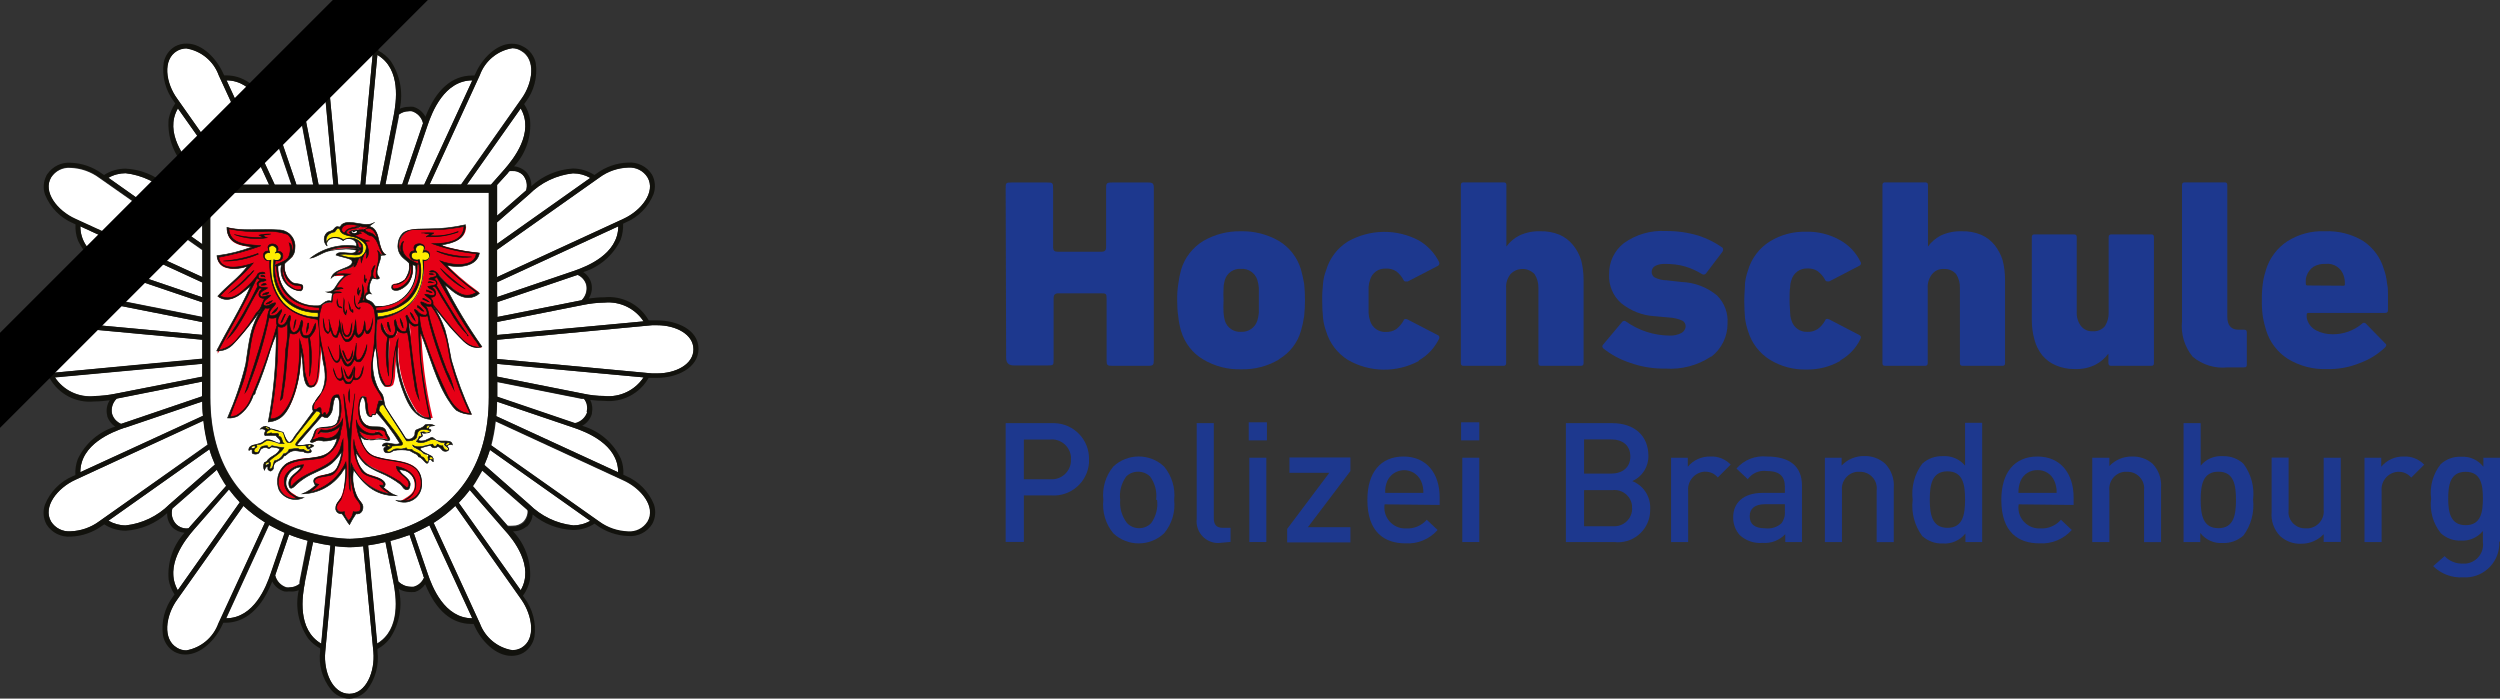 <?xml version="1.0" encoding="UTF-8"?>
<svg id="Ebene_1" data-name="Ebene 1" xmlns="http://www.w3.org/2000/svg" viewBox="0 0 207.55 58">
  <rect x="0" y="0" width="207.55" height="58" fill="#333333" stroke="none"/>
  <defs>
    <style>
      .cls-1, .cls-2, .cls-3, .cls-4, .cls-5, .cls-6 {
        stroke-width: 0px;
      }

      .cls-1, .cls-7 {
        fill: #12120d;
      }

      .cls-8 {
        fill: #000;
        stroke: #000;
      }

      .cls-8, .cls-9, .cls-7 {
        stroke-miterlimit: 10;
      }

      .cls-9 {
        stroke: #e70016;
        stroke-width: .15px;
      }

      .cls-9, .cls-4 {
        fill: #e70016;
      }

      .cls-2 {
        fill-rule: evenodd;
      }

      .cls-2, .cls-5 {
        fill: #1d388e;
      }

      .cls-3 {
        fill: #ffec00;
      }

      .cls-6 {
        fill: #fff;
      }

      .cls-7 {
        stroke: #12120d;
        stroke-width: .05px;
      }
    </style>
  </defs>
  <path class="cls-2" d="M90.41,38.14c.04-1.62-1.25-2.97-2.87-3.01-.1,0-.19,0-.29,0h-3.76v9.86h1.51v-3.86h2.26c1.62.12,3.03-1.09,3.15-2.71,0-.1,0-.19,0-.29h-.01ZM88.91,38.14c.04.87-.64,1.61-1.51,1.65-.08,0-.16,0-.24,0h-2.16v-3.3h2.17c.87-.09,1.65.55,1.74,1.42,0,.08.01.16,0,.24h0Z"/>
  <path class="cls-2" d="M97.48,41.5c.11-1-.2-2-.84-2.77-1.18-1.11-3.03-1.11-4.21,0-.64.77-.94,1.77-.83,2.77-.11,1,.19,2.01.83,2.78,1.18,1.11,3.03,1.11,4.21,0,.65-.77.95-1.78.84-2.78ZM96.06,41.5c.09.68-.09,1.37-.49,1.93-.26.27-.62.42-1,.42-.38,0-.74-.15-1-.42-.43-.55-.63-1.24-.57-1.93-.09-.68.09-1.37.49-1.93.26-.27.62-.41,1-.41.37,0,.73.14,1,.41.4.56.58,1.25.49,1.93h.08Z"/>
  <path class="cls-2" d="M102.16,45v-1.18h-.63c-.57,0-.76-.28-.76-.82v-7.87h-1.42v7.95c-.11.99.6,1.88,1.58,1.99.12.01.23.02.35,0l.88-.08Z"/>
  <path class="cls-2" d="M105.13,45v-7h-1.41v7h1.41ZM105.18,36.56v-1.5h-1.51v1.5h1.51Z"/>
  <polygon class="cls-2" points="112.11 45.03 112.11 43.77 108.58 43.77 112.11 39.11 112.11 37.98 107.05 37.98 107.05 39.25 110.36 39.25 106.86 43.91 106.86 45.03 112.11 45.03 112.11 45.03"/>
  <path class="cls-2" d="M119.52,41.92v-.63c0-2-1.1-3.39-3-3.39s-3,1.32-3,3.6c0,2.68,1.41,3.61,3.17,3.61,1.01.06,1.99-.35,2.66-1.11l-.9-.85c-.43.49-1.06.76-1.71.72-.95.05-1.76-.69-1.81-1.65,0-.12,0-.24.02-.35l4.57.05ZM118.12,40.92h-3.12c-.02-.34.04-.69.18-1,.36-.77,1.28-1.1,2.05-.74.33.15.59.42.74.74.14.31.21.66.2,1h-.05Z"/>
  <path class="cls-2" d="M122.81,45v-7h-1.41v7h1.41ZM122.81,36.56v-1.5h-1.51v1.5h1.51Z"/>
  <path class="cls-2" d="M137,42.24c.04-1.01-.55-1.93-1.49-2.3.83-.36,1.36-1.19,1.34-2.1,0-1.66-1.16-2.71-3-2.71h-3.85v9.87h4c1.47.18,2.81-.87,2.98-2.34.02-.15.02-.3.02-.45v.03ZM135.5,42.17c.03.81-.61,1.49-1.42,1.52-.07,0-.14,0-.21,0h-2.36v-3h2.36c.8-.09,1.53.48,1.62,1.28,0,.07.01.15,0,.22h0ZM135.35,37.9c0,.92-.66,1.42-1.62,1.42h-2.22v-2.84h2.22c1,0,1.62.5,1.62,1.42Z"/>
  <path class="cls-2" d="M143.68,38.57c-.44-.46-1.05-.7-1.68-.67-.72-.02-1.42.29-1.88.85v-.75h-1.39v7h1.42v-4.25c-.07-.8.52-1.51,1.32-1.59.03,0,.05,0,.08,0,.41-.01.8.16,1.06.48l1.07-1.07Z"/>
  <path class="cls-2" d="M149.6,45v-4.68c0-1.6-1-2.42-2.91-2.42-.96-.1-1.9.27-2.53,1l.94.88c.35-.49.94-.75,1.54-.68,1.1,0,1.54.43,1.54,1.32v.5h-1.86c-1.61,0-2.43.85-2.43,2-.02.56.18,1.1.55,1.51.51.47,1.2.7,1.89.64.7.06,1.4-.21,1.88-.72v.65h1.39ZM148.18,42.46c.03.36-.08.72-.3,1-.37.32-.85.46-1.33.4-.89,0-1.29-.36-1.29-1s.43-1,1.27-1h1.65v.6Z"/>
  <path class="cls-2" d="M157.22,45v-4.5c.06-.74-.2-1.47-.71-2-.47-.43-1.1-.66-1.74-.64-.71-.01-1.39.27-1.88.79v-.65h-1.39v7h1.42v-4.26c-.09-.77.46-1.48,1.23-1.57.08,0,.15-.01.23,0,.76-.03,1.4.56,1.43,1.32,0,.09,0,.17-.01.26v4.26h1.42Z"/>
  <path class="cls-2" d="M164.56,45v-9.9h-1.42v3.56c-.45-.55-1.14-.84-1.85-.79-.63-.02-1.25.2-1.71.63-.64.86-.92,1.94-.79,3-.13,1.06.16,2.14.79,3,.47.42,1.09.65,1.72.62.72.05,1.42-.26,1.87-.83v.71h1.39ZM163.14,41.47c0,1.25-.18,2.35-1.46,2.35s-1.47-1.1-1.47-2.35.19-2.34,1.47-2.34,1.46,1.09,1.46,2.34Z"/>
  <path class="cls-2" d="M172.15,41.92v-.63c0-2-1.1-3.39-3-3.39s-3,1.32-3,3.6c0,2.68,1.4,3.61,3.17,3.61,1.02.06,2-.35,2.68-1.11l-.9-.85c-.43.49-1.06.76-1.71.72-.95.05-1.77-.68-1.82-1.64,0-.12,0-.24.02-.36l4.56.05ZM170.74,40.92h-3.17c-.01-.34.05-.68.18-1,.24-.56.8-.91,1.41-.89.6-.02,1.15.33,1.39.89.14.31.21.66.19,1Z"/>
  <path class="cls-2" d="M179.41,45v-4.5c.06-.74-.19-1.46-.7-2-.47-.41-1.08-.62-1.71-.6-.71-.01-1.39.27-1.88.79v-.69h-1.42v7h1.42v-4.26c-.09-.77.46-1.48,1.23-1.57.08,0,.15-.01.23,0,.76-.03,1.4.56,1.43,1.32,0,.09,0,.17-.01.26v4.26h1.41Z"/>
  <path class="cls-2" d="M187.05,41.5c.13-1.07-.16-2.14-.8-3-.46-.43-1.08-.65-1.71-.63-.71-.05-1.39.24-1.84.79v-3.53h-1.42v9.87h1.39v-.75c.44.57,1.14.88,1.86.83.63.03,1.25-.2,1.72-.62.64-.86.92-1.93.8-3v.04ZM185.63,41.5c0,1.25-.18,2.35-1.46,2.35s-1.47-1.1-1.47-2.35.19-2.34,1.47-2.34,1.46,1.09,1.46,2.34Z"/>
  <path class="cls-2" d="M194.33,45v-7h-1.42v4.3c.09.77-.47,1.47-1.24,1.56-.07,0-.15.01-.22,0-.75.05-1.41-.51-1.46-1.27,0-.11,0-.22.01-.32v-4.28h-1.41v4.51c-.07.74.19,1.47.7,2,.47.43,1.1.67,1.74.64.71.01,1.39-.27,1.88-.79v.64h1.42Z"/>
  <path class="cls-2" d="M201.25,38.57c-.44-.46-1.05-.7-1.68-.67-.72-.02-1.42.29-1.88.85v-.75h-1.39v7h1.42v-4.25c-.07-.8.52-1.51,1.32-1.58.03,0,.06,0,.09,0,.41-.01.79.17,1.05.48l1.07-1.07h0Z"/>
  <path class="cls-2" d="M207.55,45v-7h-1.38v.75c-.44-.57-1.13-.88-1.85-.83-.62-.03-1.23.19-1.69.61-.64.81-.93,1.84-.8,2.86-.13,1.03.16,2.06.8,2.87.45.42,1.06.65,1.68.62.7.04,1.38-.25,1.82-.8v.92c.12.86-.49,1.66-1.35,1.78-.1.01-.2.02-.3.01-.58.02-1.13-.2-1.53-.62l-.95.83c.66.65,1.57.99,2.49.93,1.56.1,2.9-1.09,3-2.65,0-.12,0-.23,0-.35l.06.07ZM206.13,41.38c0,1.12-.15,2.22-1.43,2.22s-1.45-1.1-1.45-2.22.17-2.21,1.45-2.21,1.43,1.1,1.43,2.21Z"/>
  <path class="cls-2" d="M106.17,29.83c.89-.52,1.55-1.36,1.83-2.35.12-.4.21-.81.27-1.23.05-.44.07-.88.07-1.32,0-.46-.02-.92-.07-1.37-.07-.41-.16-.81-.27-1.21-.3-.98-.95-1.82-1.83-2.35-.96-.55-2.06-.83-3.17-.8-1.09-.02-2.16.26-3.1.8-.88.54-1.54,1.38-1.84,2.37-.11.4-.19.8-.24,1.21-.07.45-.1.91-.09,1.37,0,.44.02.88.09,1.32.04.42.12.83.24,1.23.3.99.95,1.83,1.84,2.35.95.56,2.03.84,3.13.81,1.1.03,2.19-.25,3.14-.81v-.02ZM101.69,26.63c-.06-.22-.1-.44-.11-.67-.02-.33-.02-.67,0-1-.02-.35-.02-.7,0-1.05,0-.23.05-.46.11-.68.18-.58.74-.95,1.34-.91.6-.04,1.16.33,1.35.91.07.22.11.45.13.68v2.05c-.02.23-.06.45-.13.67-.19.58-.74.95-1.35.92-.6.04-1.16-.34-1.34-.92Z"/>
  <path class="cls-2" d="M117.79,29.92c.73-.41,1.31-1.04,1.68-1.79.06-.1.03-.24-.08-.3,0,0,0,0-.01,0l-2.51-1.3c-.06-.03-.12-.04-.18-.05-.07,0-.14.05-.16.12-.15.28-.36.53-.62.73-.25.16-.55.24-.85.23-.61.03-1.15-.36-1.32-.94-.07-.2-.11-.42-.12-.63v-2.15c.01-.2.05-.41.12-.6.16-.59.71-.98,1.32-.94.3-.02.6.06.85.22.26.2.47.45.62.74.03.07.09.11.16.11.06,0,.12,0,.18,0l2.51-1.3c.11-.07.15-.21.09-.32-.37-.75-.96-1.37-1.68-1.79-1.85-.98-4.07-.94-5.89.09-.88.55-1.52,1.4-1.81,2.4-.13.34-.22.7-.25,1.07-.05.48-.08.97-.07,1.46,0,.48.02.96.07,1.43.04.37.12.73.25,1.08.29.99.93,1.84,1.81,2.39,1.82,1.05,4.04,1.08,5.89.09v-.04Z"/>
  <path class="cls-2" d="M131.24,30.37c.16,0,.23-.07.23-.23v-6.87c0-.56-.06-1.12-.2-1.66-.14-.46-.37-.89-.68-1.27-.3-.37-.68-.66-1.11-.85-.51-.21-1.07-.31-1.62-.29-.59-.02-1.18.1-1.72.35-.43.22-.8.53-1.08.92h0v-5.1c0-.16-.07-.23-.22-.23h-3.34c-.15,0-.22.07-.22.23v14.77c0,.16.07.23.22.23h3.32c.15,0,.22-.07.22-.23v-6.22c-.03-.42.1-.83.36-1.16.52-.55,1.38-.58,1.94-.06.02.02.04.04.06.06.22.34.33.75.32,1.16v6.22c0,.16.06.23.22.23h3.3Z"/>
  <path class="cls-2" d="M142.08,29.61c.85-.66,1.35-1.68,1.34-2.76.06-.85-.25-1.69-.85-2.3-.84-.71-1.9-1.11-3-1.14l-1.21-.14c-.35,0-.69-.09-1-.24-.15-.1-.24-.27-.24-.45,0-.21.11-.4.29-.5.26-.13.56-.19.85-.17.56,0,1.12.06,1.66.22.49.15.95.36,1.39.63.11.07.25.04.33-.07l1.36-1.79c.07-.14.07-.25,0-.34-.61-.43-1.29-.77-2-1-.88-.26-1.79-.39-2.71-.38-1.24-.07-2.46.28-3.47,1-.8.62-1.26,1.59-1.23,2.6-.05.91.32,1.79,1,2.39.79.64,1.76,1.02,2.77,1.08l1.21.11c.39.02.77.11,1.12.27.16.1.25.27.25.45,0,.23-.14.45-.34.56-.31.16-.65.24-1,.22-1.29-.01-2.55-.42-3.6-1.16-.09-.08-.22-.08-.31,0l-1.59,1.9c-.11.12-.09.21,0,.32.65.52,1.38.92,2.17,1.18.96.35,1.98.52,3,.5,1.34.09,2.67-.26,3.78-1h.03Z"/>
  <path class="cls-2" d="M152.78,29.92c.73-.41,1.32-1.03,1.68-1.79.06-.1.04-.23-.06-.29-.01,0-.02-.01-.03-.02l-2.5-1.3c-.06-.02-.12-.04-.18-.05-.07,0-.14.05-.16.12-.15.29-.37.54-.63.73-.25.16-.55.25-.85.23-.61.03-1.15-.36-1.32-.94-.07-.2-.11-.42-.11-.63,0-.25-.05-.58-.05-1.05s0-.85.05-1.1c0-.2.04-.41.11-.6.17-.58.71-.97,1.32-.94.3-.02.6.06.85.22.26.2.48.45.63.74.02.07.09.11.16.11.06,0,.12,0,.18,0l2.5-1.3c.11-.05.16-.18.11-.29,0,0,0-.02-.02-.03-.36-.75-.95-1.38-1.68-1.79-.86-.49-1.85-.74-2.84-.71-1.06-.03-2.1.25-3,.8-.88.55-1.53,1.4-1.82,2.4-.12.35-.21.71-.25,1.07,0,.41-.06.9-.06,1.46,0,.48.02.95.06,1.43.05.37.13.73.25,1.08.29.99.94,1.84,1.82,2.39.9.55,1.94.83,3,.81.99.02,1.98-.22,2.84-.72v-.04Z"/>
  <path class="cls-2" d="M166.24,30.37c.16,0,.22-.07.22-.23v-6.87c0-.56-.06-1.12-.2-1.66-.14-.46-.37-.89-.67-1.27-.3-.37-.68-.66-1.12-.85-.51-.21-1.06-.31-1.61-.29-.6-.02-1.19.1-1.73.35-.42.22-.79.53-1.07.92h0v-5.1c0-.16-.07-.23-.23-.23h-3.33c-.16,0-.22.07-.22.23v14.77c0,.16.06.23.22.23h3.31c.16,0,.23-.07.23-.23v-6.22c-.03-.42.1-.83.36-1.16.24-.3.62-.46,1-.43.38-.02.75.14,1,.43.22.35.33.75.31,1.16v6.22c0,.16.07.23.23.23h3.3Z"/>
  <path class="cls-2" d="M178.6,30.37c.16,0,.22-.07.22-.23v-10.45c0-.16-.06-.23-.22-.23h-3.31c-.16,0-.23.07-.23.23v6.22c.02.41-.09.82-.31,1.17-.25.29-.62.45-1,.42-.39.03-.76-.14-1-.45-.24-.33-.36-.73-.34-1.14v-6.22c0-.16-.07-.23-.22-.23h-3.29c-.15,0-.22.07-.22.23v6.87c0,.55.07,1.11.22,1.64.12.47.35.92.65,1.3.3.35.67.64,1.1.82.51.22,1.06.33,1.61.32.59.02,1.17-.1,1.7-.36.43-.22.79-.54,1.08-.92h0v.78c0,.16.07.23.23.23h3.33Z"/>
  <path class="cls-2" d="M186.3,30.5c.16,0,.23-.06.23-.22v-2.69c0-.15-.07-.22-.23-.22h-.47c-.6,0-.92-.36-.92-1.08v-10.92c0-.16-.06-.23-.22-.23h-3.31c-.16,0-.23.07-.23.23v11.3c-.11,1.06.21,2.12.88,2.94.81.68,1.86,1,2.91.89h1.36Z"/>
  <path class="cls-2" d="M195.91,30.14c.78-.28,1.49-.72,2.09-1.29.05-.05.09-.11.11-.18,0-.07-.03-.13-.09-.16l-1.59-1.63c-.07-.09-.2-.11-.29-.05-.02.01-.03.03-.05.05-.68.57-1.55.88-2.44.87-.47,0-.93-.1-1.34-.31-.36-.18-.64-.5-.76-.88-.03-.07-.04-.14-.05-.22v-.23c0-.07.04-.12.11-.13,0,0,.01,0,.02,0h6.37c.16,0,.25-.07.25-.22v-1.26c0-.36,0-.65-.07-.92-.02-.23-.06-.46-.11-.69-.04-.18-.09-.36-.16-.54-.27-.95-.88-1.78-1.7-2.33-.96-.59-2.08-.87-3.21-.82-1.09-.05-2.17.24-3.09.82-.86.56-1.49,1.4-1.79,2.38-.11.34-.2.69-.25,1.05-.07.49-.1.99-.09,1.48-.01.48.02.96.09,1.43.07.37.16.73.27,1.08.3.97.94,1.8,1.79,2.35.99.6,2.13.9,3.29.85.92.02,1.84-.15,2.69-.5ZM191.56,23.7c-.09,0-.13-.05-.13-.14-.01-.13-.01-.25,0-.38,0-.11.05-.2.07-.29.1-.3.3-.56.56-.74.3-.18.65-.26,1-.24.68-.09,1.33.34,1.52,1,.07.22.1.44.09.67,0,.09,0,.14-.13.14l-2.98-.02Z"/>
  <path class="cls-5" d="M83.49,15.67c0-.49,0-.52.51-.52h2.9c.49,0,.53,0,.53.55v4.79c0,.33.11.41.42.41h3.56c.33,0,.43-.12.42-.43v-4.75c0-.53,0-.57.58-.57h2.9c.39,0,.48.08.48.46v14.28c0,.41-.06.48-.46.48h-3c-.41,0-.46-.05-.46-.47v-5c0-.54,0-.55-.55-.55h-3.42c-.31,0-.43.11-.43.43v5.06c0,.47,0,.5-.5.5h-2.8q-.64,0-.64-.63l-.04-14.04Z"/>
  <path class="cls-6" d="M17.24,15.33h2l-4.47-6.33c-1.17,2,.62,4.22,1.36,5.07l1.11,1.26Z"/>
  <path class="cls-6" d="M24.61,15.33h1.39l-1.07-5.63h0c-.26-.27-.62-.43-1-.44-.1-.01-.19-.01-.29,0h0c-.38.11-.69.39-.84.76l.07.19,1.74,5.12Z"/>
  <path class="cls-6" d="M14.32,15.82l2.47,2.18v-2.57l-1-1.1h0c-.14-.03-.28-.05-.42-.05-.33-.01-.65.11-.89.34-.27.29-.4.69-.34,1.08l.18.12Z"/>
  <path class="cls-6" d="M19.74,15.33h2.6l-4.18-9.08c-.42-1.18-1.45-2.04-2.69-2.25-.27,0-.53.07-.76.2h0c-1.23.71-1,2.67,0,4l5.03,7.13Z"/>
  <path class="cls-6" d="M24.18,15.33l-1.69-4.95c-.35-1.06-1.37-3.7-3.69-3.71l4,8.66h1.38Z"/>
  <path class="cls-6" d="M26.45,15.33h1.22l-1-10.77c-2,1.17-1.57,4-1.36,5.06l1.14,5.71Z"/>
  <path class="cls-6" d="M16.79,26.74l-7.17-1.42c-.6-.12-1.2-.19-1.81-.2-1.29-.12-2.53.48-3.25,1.55l12.23,1.13v-1.06Z"/>
  <path class="cls-6" d="M9.51,24.89h.19l7.09,1.41v-1.2l-6.54-2.22h0c-.47.1-.86.45-1,.91h0c-.09.39,0,.8.26,1.1Z"/>
  <path class="cls-6" d="M16.79,18.52l-2.73-2.4c-.98-.97-2.26-1.58-3.63-1.74-.5,0-1,.13-1.43.38l7.79,5.51v-1.75Z"/>
  <path class="cls-6" d="M16.79,28.21l-12.92-1.21h-.45c-1.5,0-3,.73-3,2H.42c0,1.27,1.52,2,3,2,.15,0,.3,0,.45,0l12.92-1.2v-1.59Z"/>
  <path class="cls-6" d="M16.79,20.77l-8.56-6c-.69-.51-1.52-.8-2.38-.83-.65-.05-1.26.26-1.61.81-.71,1.21.52,2.78,2,3.45l10.55,4.8v-2.23Z"/>
  <path class="cls-6" d="M16.79,24.68v-1.23l-10.12-4.66c0,2.33,2.64,3.35,3.71,3.71l6.41,2.18Z"/>
  <path class="cls-6" d="M33.39,15.33l1.73-5.08h0c-.1-.47-.45-.85-.91-1-.1-.02-.2-.02-.3,0-.29,0-.57.1-.8.28,0,.07,0,.13,0,.2l-1.11,5.6h1.39Z"/>
  <path class="cls-6" d="M28.08,15.33h1.85l1.07-11.46c.14-1.63-.59-3.47-2-3.47h0c-1.4,0-2.14,1.84-2,3.47l1.08,11.46Z"/>
  <path class="cls-6" d="M41.27,23l10.48-4.82c1.49-.68,2.72-2.24,2-3.45h0c-.34-.55-.96-.86-1.61-.81-.85.03-1.68.31-2.37.82l-8.51,6v2.26Z"/>
  <path class="cls-6" d="M41.27,20.24l7.73-5.47c-.44-.25-.93-.38-1.44-.38-1.37.15-2.65.76-3.63,1.74l-2.67,2.33v1.78Z"/>
  <path class="cls-6" d="M47.94,22.82l-.19.06-6.48,2.2v1.24l7-1.39h0c.34-.33.49-.81.39-1.28-.1-.37-.37-.68-.72-.83Z"/>
  <path class="cls-6" d="M42.31,14.17c0,.05-.09.1-.13.16l-.91,1v2.57l2.41-2.1h0c.14-.45.03-.95-.29-1.3h0c-.24-.23-.56-.36-.9-.35l-.18.02Z"/>
  <path class="cls-6" d="M41.27,26.73v1.08l12.16-1.13c-.71-1.08-1.96-1.68-3.25-1.56-.6,0-1.21.08-1.8.2l-7.11,1.41Z"/>
  <path class="cls-6" d="M41.27,24.66l6.35-2.16c1.06-.36,3.7-1.38,3.71-3.71l-10.06,4.64v1.23Z"/>
  <path class="cls-6" d="M38.76,15.33h2l1.12-1.27c.73-.84,2.51-3,1.35-5.06l-4.47,6.33Z"/>
  <path class="cls-6" d="M16.79,31.26v-1.07l-12.23,1.13c.71,1.08,1.96,1.68,3.25,1.56.61,0,1.21-.08,1.81-.2l7.17-1.42Z"/>
  <path class="cls-6" d="M31.55,15.33l1.13-5.71c.21-1.1.66-3.89-1.35-5.06l-1,10.77h1.22Z"/>
  <path class="cls-6" d="M35.22,15.33l4-8.66c-2.33,0-3.35,2.65-3.71,3.71l-1.69,4.95h1.4Z"/>
  <path class="cls-6" d="M38.26,15.33l5-7.1c1-1.33,1.24-3.29,0-4-.22-.14-.46-.22-.72-.23-1.23.2-2.26,1.05-2.69,2.22l-4.18,9.08,2.59.03Z"/>
  <path class="cls-6" d="M41.16,35c-.07.68-.2,1.34-.37,2h0l9,6.35c.7.51,1.53.79,2.39.82.65.05,1.26-.26,1.61-.81h0c.71-1.21-.52-2.77-2-3.45l-10.63-4.91Z"/>
  <path class="cls-6" d="M40.21,38.6h0l3.73,3.28c.98.97,2.26,1.59,3.63,1.74.5,0,1-.13,1.43-.38l-8.32-5.89c-.13.42-.29.84-.47,1.25Z"/>
  <path class="cls-6" d="M43.68,42.18l-3.68-3.18c-.18.36-.37.71-.58,1l-.2.3,2.93,3.34h0c.14.01.27.01.41,0,.33.01.65-.11.89-.34h0c.27-.29.4-.69.33-1.08l-.1-.04Z"/>
  <path class="cls-6" d="M39,40.68c-.28.38-.59.73-.92,1.07l5.15,7.25c1.16-2-.62-4.22-1.36-5.06l-2.87-3.26Z"/>
  <path class="cls-6" d="M37.8,42c-.55.53-1.15,1-1.8,1.41l3.84,8.35c.43,1.18,1.46,2.03,2.69,2.24.27,0,.53-.07.76-.2h0c1.22-.7.93-2.67,0-4l-5.49-7.8Z"/>
  <path class="cls-6" d="M34,44.41h0c-.52.2-1.04.37-1.58.51l.67,3.38h0c.27.26.62.42,1,.43.1.01.19.01.29,0h0c.38-.11.69-.39.83-.76,0-.06,0-.12-.07-.19l-1.14-3.37Z"/>
  <path class="cls-6" d="M35.36,43.77c-.34.18-.68.34-1,.49l1.15,3.36c.36,1.06,1.37,3.71,3.71,3.71l-3.56-7.72-.3.16Z"/>
  <path class="cls-6" d="M54.57,27h-.44l-12.86,1.21v1.59l12.86,1.2h.44c1.5,0,3-.73,3-2s-1.5-2-3-2Z"/>
  <path class="cls-6" d="M41.27,33.35c0,.41,0,.81-.07,1.2l10.12,4.66c0-2.33-2.64-3.35-3.71-3.71l-6.34-2.15Z"/>
  <path class="cls-6" d="M48.49,33.12h-.19l-7-1.39v1.23l6.47,2.2h0c.47-.11.85-.45,1-.91h0c.1-.4,0-.82-.28-1.13Z"/>
  <path class="cls-6" d="M41.27,31.27l7.11,1.41c.59.13,1.19.2,1.8.2,1.29.12,2.53-.47,3.25-1.55l-12.16-1.12v1.06Z"/>
  <path class="cls-6" d="M22.71,43.77l-.36-.19-3.56,7.75c2.33,0,3.34-2.65,3.7-3.71l1.16-3.39c-.32-.14-.65-.29-.94-.46Z"/>
  <path class="cls-6" d="M19.92,41.7c-.32-.34-.62-.7-.9-1.07h0l-2.9,3.31c-.73.84-2.51,3-1.36,5.06l5.16-7.3Z"/>
  <path class="cls-6" d="M17.84,38.56c-.18-.41-.34-.83-.46-1.26l-8.38,5.93c.44.25.93.39,1.44.39,1.37-.16,2.65-.77,3.63-1.75l3.78-3.31h-.01Z"/>
  <path class="cls-6" d="M15.69,43.83l.13-.16,3-3.38-.21-.29c-.22-.32-.43-.66-.61-1h0l-3.69,3.23h0c-.13.45-.02.94.3,1.29h0c.24.23.56.36.9.35l.18-.04Z"/>
  <path class="cls-6" d="M16.79,33.32l-6.42,2.18c-1.06.36-3.7,1.38-3.7,3.7l10.18-4.69c-.03-.39-.05-.79-.06-1.19Z"/>
  <path class="cls-6" d="M17.26,36.89c-.17-.66-.29-1.33-.36-2l-10.65,4.95c-1.49.68-2.72,2.24-2,3.46.35.55.97.86,1.62.81.86-.03,1.69-.32,2.38-.83l9-6.39h.01Z"/>
  <path class="cls-6" d="M10.06,35.18l.18-.06,6.55-2.23v-1.22l-7.09,1.41h0c-.34.33-.49.81-.39,1.27h0c.11.38.39.68.75.83Z"/>
  <path class="cls-6" d="M30.16,45.35c-.57.06-1,.08-1.1.08h-.06c-.14,0-.57,0-1.18-.09h0l-.82,8.79c-.16,1.62.58,3.47,2,3.47h0c1.4,0,2.14-1.85,2-3.47l-.84-8.78Z"/>
  <path class="cls-6" d="M27.42,45.28c-.42-.06-.91-.15-1.44-.28h0l-.67,3.38c-.22,1.1-.65,3.88,1.35,5.06,0,0,.76-8.16.76-8.16Z"/>
  <path class="cls-6" d="M32,45c-.48.12-.96.21-1.45.28h0l.75,8.14c2-1.17,1.57-4,1.36-5.06l-.66-3.36Z"/>
  <path class="cls-6" d="M24,44.38h0l-1.15,3.37h0c.11.47.46.85.92,1,.1.02.2.02.3,0,.29,0,.56-.11.79-.28,0-.07,0-.13,0-.2l.67-3.4c-.52-.13-1.03-.29-1.53-.49Z"/>
  <path class="cls-6" d="M20.21,42h0l-5.5,7.78c-1,1.33-1.23,3.29,0,4,.23.14.49.21.76.21,1.23-.21,2.25-1.05,2.69-2.22l3.84-8.4c-.64-.4-1.24-.85-1.79-1.37Z"/>
  <path class="cls-6" d="M29,16h-11.53v17c0,11.46,11,11.72,11.56,11.73s11.55-.26,11.55-11.73v-17h-11.58Z"/>
  <path class="cls-1" d="M54.57,26.6c-.16,0-.32,0-.48,0h-.23c-.74-1.31-2.18-2.07-3.68-1.92-.44,0-.87.04-1.3.1.24-.38.32-.84.21-1.27-.1-.38-.34-.71-.67-.92,1.37-.42,2.49-1.4,3.11-2.69.15-.43.22-.88.2-1.33l.19-.09c1.07-.44,1.91-1.3,2.34-2.37.18-.53.14-1.12-.13-1.61h0c-.42-.68-1.2-1.07-2-1-.94.03-1.85.35-2.61.91l-.17.12c-.53-.35-1.16-.54-1.8-.54-1.28.08-2.49.6-3.44,1.46.02-.43-.14-.86-.43-1.18h0c-.27-.26-.62-.43-1-.46.98-1.06,1.46-2.49,1.32-3.92-.07-.45-.24-.87-.49-1.25l.13-.17c.7-.92,1-2.08.84-3.23-.12-.57-.48-1.07-1-1.35-.3-.18-.65-.27-1-.26-1.28,0-2.48,1.27-3,2.46l-.09.18h-.18c-1.67,0-3,1.15-3.89,3.42-.21-.4-.57-.69-1-.82-.14-.02-.27-.02-.41,0-.25,0-.49.06-.72.16.3-1.38.02-2.83-.78-4-.27-.34-.61-.62-1-.83v-.21c.16-1.18-.17-2.37-.91-3.3-.38-.44-.92-.69-1.5-.69h0c-.57,0-1.11.26-1.49.69-.71.91-1.03,2.07-.89,3.22v.21c-.4.22-.75.52-1.03.88-.83,1.22-1.11,2.73-.76,4.16-.27-.16-.58-.25-.89-.25-.12-.02-.23-.02-.35,0h-.07c-.37.1-.68.33-.89.65-1.11-2.71-2.68-3.3-3.84-3.3h-.18l-.09-.19c-.53-1.18-1.71-2.45-3-2.45-.35-.01-.69.07-1,.24h0c-.49.29-.82.78-.93,1.34-.16,1.15.15,2.31.85,3.23l.11.16c-.27.39-.46.83-.55,1.3-.12,1.47.4,2.93,1.42,4h0c-.43-.01-.86.15-1.17.45-.27.27-.43.62-.47,1-.94-.81-2.12-1.28-3.35-1.34-.64,0-1.26.18-1.79.53l-.18-.12c-.76-.56-1.67-.87-2.61-.9-.76-.05-1.48.31-1.91.93-.05.05-.08.11-.1.17-.24.48-.28,1.04-.1,1.55.43,1.07,1.27,1.93,2.34,2.38l.19.09c-.03.45.04.91.2,1.33.63,1.33,1.81,2.32,3.22,2.73-.39.21-.69.57-.81,1,0,.02,0,.03,0,.05-.08.36-.04.73.12,1.06-.39-.05-.79-.08-1.18-.08-1.5-.15-2.94.6-3.68,1.91h-.71c-1.67-.04-3.43.8-3.43,2.37s1.76,2.41,3.42,2.41c.16.01.33.01.49,0h.22c.74,1.31,2.18,2.07,3.68,1.92.44,0,.87-.04,1.3-.1-.24.37-.32.83-.21,1.26,0,.02,0,.03,0,.05.11.36.35.67.66.88-1.36.42-2.49,1.4-3.1,2.69-.16.42-.23.88-.2,1.33l-.19.08c-1.07.45-1.91,1.31-2.34,2.38-.19.54-.14,1.15.14,1.65.43.68,1.2,1.06,2,1,.94-.03,1.85-.35,2.61-.9l.17-.12c.54.35,1.16.53,1.8.53,1.28-.09,2.48-.6,3.43-1.46-.02.44.14.87.44,1.19h0c.27.26.63.41,1,.44-.96,1.05-1.44,2.46-1.32,3.88.07.44.24.87.49,1.24l-.13.18c-.69.92-.99,2.09-.83,3.23.11.56.44,1.05.93,1.34h0c.28.16.6.24.93.24,1.33,0,2.52-1.27,3.06-2.45l.09-.19h.17c1.18,0,2.78-.61,3.89-3.42.21.4.57.69,1,.82.14.02.27.02.41,0,.27.03.54,0,.79-.1-.31,1.38-.02,2.83.78,4,.27.34.61.62,1,.83v.22c-.15,1.15.18,2.31.9,3.21.37.46.93.73,1.52.74h0c.56-.02,1.08-.27,1.45-.69.71-.91,1.03-2.07.89-3.22v-.21c.39-.21.73-.5,1-.84.83-1.21,1.11-2.72.76-4.15.27.16.58.25.89.26.12.01.24.01.36,0h.09c.35-.11.66-.34.86-.65.9,2.19,2.19,3.3,3.84,3.3h.18l.09.2c.53,1.17,1.71,2.45,3.05,2.45.35,0,.7-.08,1-.26h0c.47-.29.8-.77.91-1.32.16-1.15-.14-2.31-.84-3.24l-.12-.17c.3-.4.5-.86.59-1.35.12-1.47-.39-2.93-1.41-4h0c.41,0,.81-.13,1.12-.4h.05c.27-.27.44-.62.46-1,.94.79,2.12,1.24,3.35,1.29.64,0,1.26-.18,1.79-.53l.17.13c.76.55,1.68.87,2.62.9.8.07,1.58-.32,2-1h0c.27-.5.32-1.08.14-1.62-.43-1.08-1.28-1.93-2.35-2.38l-.19-.09c.03-.45-.04-.9-.2-1.32-.63-1.33-1.8-2.33-3.22-2.74.39-.21.69-.57.81-1,0-.02,0-.05,0-.07.08-.37.03-.75-.14-1.08.39.05.78.08,1.17.08,1.5.15,2.94-.6,3.68-1.91h.23c.16,0,.32,0,.48,0,1.66,0,3.43-.84,3.43-2.41s-1.76-2.36-3.42-2.36ZM50.18,25.12c1.29-.12,2.54.48,3.25,1.56l-12.16,1.13v-1.08l7.11-1.41c.59-.12,1.2-.19,1.8-.2ZM41.27,33h0ZM48.7,23.64c.1.47-.05.95-.39,1.28h0l-7,1.39v-1.23l6.48-2.2.19-.06c.35.15.62.46.72.83h0ZM47.62,22.5l-6.35,2.16v-1.23l10.06-4.64c-.01,2.33-2.65,3.35-3.71,3.71ZM49.78,14.72c.69-.51,1.52-.79,2.37-.82.65-.05,1.27.26,1.61.81h0c.71,1.21-.52,2.77-2,3.45l-10.49,4.84v-2.26l8.51-6.02ZM47.57,14.39c.51,0,1,.13,1.44.38l-7.74,5.47v-1.78l2.67-2.33c.98-.98,2.26-1.59,3.63-1.74ZM43.39,14.51h0c.32.35.43.85.29,1.3h0l-2.41,2.1v-2.55l.91-1c0-.06.09-.11.13-.16h.18c.33-.02.65.09.9.31ZM41.88,14.06l-1.12,1.27h-2l4.47-6.33c1.16,2-.62,4.22-1.35,5.06ZM29,44.74c-.6,0-11.56-.27-11.56-11.73v-17.01h23.14v17c0,11.47-10.95,11.73-11.58,11.74ZM39.1,40.5h0ZM39.82,6.25c.43-1.19,1.47-2.05,2.72-2.25.27,0,.53.07.76.21,1.22.7.94,2.66,0,4l-5,7.1h-2.63l4.15-9.06ZM35.5,10.38c.36-1.06,1.38-3.7,3.71-3.71l-4,8.66h-1.4l1.69-4.95ZM33.11,9.5c.23-.18.51-.27.8-.28.1-.02.2-.02.3,0,.46.15.81.53.91,1h0l-1.73,5.08h-1.39l1.07-5.6c.02-.07.03-.13.04-.2ZM32.68,9.62l-1.13,5.71h-1.22l1-10.77c2.01,1.17,1.56,3.96,1.35,5.06ZM29,.4h0c1.4,0,2.13,1.84,2,3.47l-1.07,11.46h-1.85l-1.08-11.46c-.14-1.63.6-3.47,2-3.47ZM26.68,4.56l1,10.77h-1.23l-1.13-5.71c-.21-1.1-.65-3.89,1.36-5.06ZM23.68,9.3h0c.1-.01.19-.01.29,0,.38.01.74.17,1,.44h0l1.03,5.59h-1.39l-1.73-5.08-.07-.19c.15-.37.46-.65.84-.76h.03ZM22.52,10.38l1.69,4.95h-1.4l-4-8.66c2.31.01,3.33,2.65,3.68,3.71h.03ZM14.71,4.23h0c.23-.13.49-.2.76-.2,1.23.2,2.26,1.05,2.69,2.22l4.18,9.08h-2.6l-5-7.1c-.98-1.33-1.26-3.29-.03-4ZM14.77,9l4.48,6.34h-2l-1.11-1.27c-.75-.86-2.54-3.07-1.37-5.07ZM16.87,34.74v-.15c0-.05,0,.09,0,.14h0ZM14.51,14.61c.24-.23.56-.35.89-.34.14,0,.28.02.42.05h0l1,1.1v2.58l-2.47-2.16-.15-.13c-.07-.39.04-.8.31-1.1ZM10.43,14.38c1.37.16,2.65.77,3.63,1.74l2.73,2.4v1.75l-7.79-5.51c.43-.25.93-.38,1.43-.38ZM6.25,18.15c-1.49-.67-2.72-2.24-2-3.45.35-.55.96-.86,1.61-.81.86.03,1.69.32,2.38.83l8.56,6v2.28l-10.55-4.85ZM6.67,18.79l10.12,4.66v1.23l-6.41-2.18c-1.07-.36-3.71-1.38-3.71-3.71ZM9.26,23.79h0c.14-.46.53-.81,1-.91h0l6.54,2.22v1.23l-7.1-1.41h-.19c-.25-.31-.34-.72-.24-1.11v-.02ZM7.81,25.12c.61,0,1.21.08,1.81.2l7.17,1.42v1.06l-12.23-1.13c.72-1.07,1.96-1.67,3.25-1.55ZM3.87,31c-.15,0-.3,0-.45,0-1.5,0-3-.73-3-2H.42c0-1.28,1.52-2,3-2h.45l12.92,1.2v1.57l-12.92,1.23ZM7.81,32.9c-1.29.12-2.54-.48-3.25-1.56l12.23-1.13v1.07l-7.17,1.4c-.6.12-1.2.19-1.81.2v.02ZM9.29,34.37h0c-.1-.46.05-.94.39-1.27h0l7.09-1.41v1.22l-6.55,2.23-.18.06c-.37-.15-.64-.47-.75-.85v.02ZM10.37,35.52l6.42-2.18c0,.4,0,.8.06,1.19l-10.18,4.67c0-2.32,2.64-3.34,3.7-3.7v.02ZM8.23,43.28c-.69.51-1.52.8-2.38.83-.65.05-1.27-.26-1.62-.81-.7-1.22.53-2.78,2-3.46l10.65-4.9c.07.67.19,1.34.36,2h0l-9.01,6.34ZM17.32,37.1h0ZM10.43,43.62c-.5,0-1-.14-1.43-.39l8.39-5.93c.12.43.28.85.46,1.26h0l-3.78,3.31c-.98.98-2.26,1.6-3.64,1.75ZM14.61,43.49h0c-.32-.35-.43-.84-.3-1.29h0l3.69-3.2h0c.18.37.38.74.6,1.09l.17.25-3,3.38-.13.16h-.18c-.32-.01-.63-.15-.85-.39ZM16.12,43.94l2.88-3.31h0c.28.37.58.73.9,1.07l-5.14,7.3c-1.15-2,.63-4.22,1.36-5.06ZM18.12,51.75c-.42,1.17-1.44,2.03-2.66,2.25-.27,0-.53-.07-.76-.21-1.22-.7-.94-2.66,0-4l5.51-7.79h0c.55.52,1.15.97,1.79,1.37h0l-3.88,8.38ZM20.03,41.84h0ZM22.15,43.48h0ZM22.46,47.62c-.36,1.06-1.37,3.7-3.7,3.71l3.56-7.75.36.19c.31.17.62.32.94.46l-1.16,3.39ZM24.85,48.5c-.23.17-.5.27-.79.28-.1.02-.2.02-.3,0-.46-.15-.81-.53-.92-1h0l1.16-3.4h0c.51.21,1.04.38,1.57.52l-.67,3.4c-.01.07-.02.13-.02.2h-.03ZM23.8,44.3h0ZM25.28,48.38l.72-3.38h0c.53.13,1,.22,1.44.28h0l-.76,8.16c-2.02-1.18-1.59-3.96-1.37-5.06h-.03ZM25.78,45h0ZM29,57.6h0c-1.4,0-2.14-1.85-2-3.47l.81-8.79h0c.61.07,1,.08,1.18.09h.06c.14,0,.53,0,1.1-.08l.85,8.78c.14,1.62-.6,3.47-2,3.47ZM27.52,45.3h0ZM27.62,45.3h0ZM27.72,45.3h0ZM31.32,53.41l-.75-8.14h0c.48-.07.96-.16,1.43-.27h0l.67,3.36c.22,1.12.66,3.91-1.35,5.08v-.03ZM30.35,45.31h0ZM30.45,45.31h0ZM34.35,48.7h0c-.1.01-.19.01-.29,0-.38-.01-.73-.17-1-.43h0l-.67-3.38h0c.55-.13,1.08-.29,1.61-.48h0l1.13,3.34c0,.07,0,.13.07.19-.15.37-.46.65-.85.76ZM35.5,47.62l-1.15-3.36c.33-.15.67-.31,1-.49l.29-.16,3.56,7.72c-2.33,0-3.34-2.65-3.7-3.71ZM43.29,53.77h0c-.23.13-.49.2-.76.2-1.23-.2-2.25-1.05-2.69-2.21l-3.84-8.35c.65-.41,1.25-.88,1.8-1.41l5.47,7.74c.95,1.36,1.24,3.33.02,4.03ZM43.23,49l-5.14-7.26c.32-.33.63-.69.91-1.06l2.87,3.32c.74.79,2.52,3,1.36,5ZM43.49,43.38h0c-.24.23-.56.35-.89.34-.14.01-.27.01-.41,0h0l-2.93-3.34.2-.3c.21-.34.4-.69.58-1h0l3.65,3.19.14.13c.04.36-.09.72-.34.99h0ZM47.57,43.61c-1.37-.15-2.65-.77-3.63-1.74l-3.73-3.27h0c.18-.41.33-.83.46-1.25l8.33,5.89c-.43.25-.93.38-1.43.38h0ZM51.75,39.85c1.49.68,2.72,2.24,2,3.45h0c-.35.55-.96.86-1.61.81-.86-.03-1.69-.31-2.39-.82l-9-6.35h0c.17-.66.3-1.32.37-2h0l10.63,4.91ZM51.32,39.21l-10.12-4.66c0-.39.06-.79.07-1.2l6.34,2.15c1.07.36,3.71,1.38,3.71,3.71ZM48.74,34.21h0c-.15.46-.53.8-1,.91h0l-6.47-2.2v-1.23l7,1.39h.19c.25.31.34.72.24,1.1l.04.03ZM50.18,32.87c-.61,0-1.21-.07-1.8-.2l-7.11-1.41v-1.05l12.16,1.12c-.72,1.08-1.96,1.67-3.25,1.55h0ZM54.57,31h-.44l-12.86-1.2v-1.59l12.86-1.21h.44c1.5,0,3,.73,3,2s-1.5,2-3,2Z"/>
  <g id="Ebene_1-2" data-name="Ebene 1-2">
    <g id="g1365">
      <path id="path1370" class="cls-9" d="M34.06,21.88c.12.16.16.36.13.56,0,.83-.65,1.51-1.47,1.56-.08-.08-.15-.21-.07-.31s.3-.06.39-.08c.73-.22,1.17-.97,1-1.72h.02ZM23.9,23.58c.31.19.61.58,1.13.43.19-.42-.29-.3-.58-.37-.31-.12-.56-.36-.7-.66-.15-.31-.22-.65-.22-1-.12.56.01,1.14.37,1.58v.02ZM30.32,19.06c.1.21.4.23.6.33s.32.34.39.31c-.08-.44-.52-1-1-.64h.01ZM29.83,18.73c-.46.13-1.06.13-1.21.56-.14,0-.25-.11-.25-.25,0-.03,0-.06.01-.08.09-.44,1-.37,1.45-.23ZM38.83,27.73c-.56-.57-1.04-1.22-1.41-1.93-.28-.49-.65-1-.94-1.56-.16-.27-.29-.68-.58-.39.42.18.48.82-.13.79.08.17.28.32.21.58.65.8,1.38,1.8,2.12,2.57.46.48.88,1,1.77,1-.12-.24-.27-.47-.45-.68-1.15-1.61-2.12-3.44-3.12-5.18-.06.09-.15.15-.25.16.16.11.38.31.23.58.83,1.43,1.72,2.9,2.63,4.17h0s-.04,0-.06,0l-.02-.11ZM30.56,18.73c-.29.43-1.28.06-1.58.46.12.07.18.22.34.24s.48-.12.68-.16c0-.1-.2,0-.21-.13.41-.23.66.32,1.09.34.53.31.57,1.1.92,1.59-.27,0-.28-.27-.45-.37.32.8-.33,1.65-.06,2.34-.56,0-.27-.79-.15-1.1-.15,0-.2.28-.28.42.05.65-.43,1.05-.32,1.76-.24.15-.35.46-.26.73h-.19c.18-.42.18-.89,0-1.31.04.54-.08,1.08-.34,1.55.43-.25.98-.11,1.23.32.03.05.05.09.07.14.08.33.12.66.11,1-.01,1.21-.12,2.41-.32,3.6-.02.29-.02.58,0,.87.06.94.72,1.35.94,2.16-.14,0-.21-.08-.32,0-.14.35-.18.78-.3,1.14-.09.06-.1-.09-.22-.06s-.06.18-.15.22c-.27-.17-.24-.61-.29-1,0-.21-.1-.42-.11-.6-.53-.33-.61.49-.62,1,0,1,.37,1.6,1.28,1.68.39,0,.73,0,.9.17,0,.06,0,.16.06.23.06.07.21.28.21.43-.23,0-.43-.08-.68-.08-.19.02-.37.06-.55.1-.55.08-1.07-.27-1.2-.81.45.38,1.06.51,1.62.33.15,0,.17.16.35.15-.07-.17-.46-.49-.67-.19-.71.08-1.38-.38-1.56-1.07.02.97.33,1.91.9,2.69.87,1,3.43.45,4.21,1.58.24.39.33.85.26,1.3-.1.69-.71,1.19-1.41,1.16.51-.32,1.09-.58,1-1.45s-.83-1.23-1.62-1.41c0,.55.83.84,1,1.31.07.18.06.41-.15.46-.19-.15-.38-.31-.55-.48-.64-.46-1.33-.84-2.05-1.16-1-.44-1.69-1.4-1.78-2.49-.1.96.13,1.92.66,2.73.37.48,1.11.44,1.64.81.12.06.19.2.17.33-.05.07-.21,0-.32,0,.16.35.58.45.83.72-1.4-.26-2.58-1.21-3.12-2.53-.1.93,0,1.87.3,2.76.11.21.28.36.41.6.09.19.09.41,0,.6-.17.08-.36.1-.54.06-.03.28-.16.54-.36.73-.09-.06-.16-.14-.21-.23-.11-.14-.17-.32-.17-.5-.45.12-.75-.14-.6-.55.06-.17.23-.3.32-.46.4-.99.54-2.07.41-3.13-.55,1.26-1.66,2.19-3,2.51.27-.18.53-.39.75-.63-.15-.07-.35,0-.34-.27,0-.43,1.12-.36,1.47-.55.55-.52.87-1.24.88-2v-.94c-.14.32-.16.64-.28.92-.68,1.61-3,1.68-4,3-.19-.11-.11-.49,0-.6.2-.39.93-.68,1-1.2-.62.03-1.18.36-1.5.89-.2.47-.11,1.01.22,1.39.2.22.49.32.7.52-.74.09-1.41-.44-1.5-1.18-.02-.13-.01-.27.01-.4.06-.49.32-.93.72-1.22.41-.2.85-.33,1.3-.38.55-.02,1.09-.09,1.63-.2.81-.4,1.37-1.18,1.49-2.08.11-.32.17-.66.17-1-.29.71-1.06,1.1-1.81.91-.11.1-.2.22-.26.35.13,0,.15-.12.24-.16.58.14,1.2-.05,1.6-.5-.04.6-.55,1.06-1.15,1.02-.06,0-.11-.01-.17-.02-.08-.02-.16-.04-.24-.06-.29,0-.48.24-.75.21,0-.15.12-.19.17-.31s.08-.58.39-.67c.19-.02.38-.02.57,0,.41.01.8-.16,1.07-.47.27-.74.27-1.54,0-2.28-.02.01-.05.01-.07,0-.83-.09-.36,1.52-1,1.68-.07,0,0-.17-.09-.2s-.05.18-.17.18c-.19-.18.07-.57-.23-.6s-.24.25-.51.13c-.09-.6.37-.95.64-1.37.23-.32.37-.69.4-1.08.12-1.67-.72-3.19-.6-5.1.04-.38.13-.76.26-1.12.24-.16.52-.24.81-.21.07-.22.09-.51.17-.72s.48,0,.62-.11c-.18-.08-.53,0-.74-.06.27-.13.57-.22.87-.25-.09-.11-.39,0-.58-.06.31-.46.58-1,1.18-1.14-.4-.03-.8-.03-1.2,0,.31-.5,1.37-.27,1.54-.91,0-.11,0-.32.11-.31s-.12.44-.15.64c.29-.07.24-.66.55-.79.06.12,0,.31.07.44.1-.31.16-.77.4-.87.07.17,0,.32,0,.49.37-.31.13-1.14-.09-1.36.12,0,.28,0,.39-.07-.55,0-1-.42-1.5-.49-.17,0-.33-.07-.46-.17.09-.39.61-.35,1-.46.09,0,.17-.1.26-.12s.37,0,.53,0v-.13ZM19,19c.92.18,1.86.24,2.8.19.72-.08,1.45,0,2.14.24.42.41.56,1.02.36,1.57,0-.24,0-.72-.26-.83.15.39.13.83-.04,1.21-.22.35-.76.45-1.09.67,0,.08.12,0,.09.12.13,2.15,1.3,3.28,3.54,3.38.02.08.02.17,0,.25-1.05.08-2.09-.32-2.82-1.08-.71-.85-1.01-1.98-.81-3.07.75.22.85-.83.17-.77.3-.58-.65-.84-.79-.35.02.12.05.23.08.35-.67-.14-.54.94.07.77,0,3,1.36,4.55,4,4.89.17,1.01.21,2.05.11,3.07-.05.57-.07,1.14-.13,1.58s-.21,1-.7.83c-.29-.58-.44-1.22-.43-1.87-.04-.66-.16-1.3-.36-1.93.06,2.38-.3,5-1.52,6.22-.25.24-.58.37-.92.37.48-2.53.69-5.11.62-7.69.27.16.62.07.78-.2.01-.02.02-.04.03-.06.03.72-.04,1.44-.2,2.14-.07,1.44-.22,2.87-.47,4.29.18-.14.17-.39.22-.6.3-1.49.31-3.45.55-5,.16.1.36.12.54.05.17-.07.23-.23.34-.25,0,.38.19.72.68.6.11,1.07.14,2.14.09,3.21.21-1.07.21-2.16,0-3.23.24-.3.62-.67.49-1.18-.24.4-.26,1.21-1,1-.08-.13-.13-.28-.15-.43,0-.32.22-.7,0-.83-.13.23-.15.69-.37.87-.42.36-.65-.11-.62-.6,0-.26.19-.58,0-.67-.23.24-.27.87-.74.81-.18,0-.27-.19-.24-.43s.37-.66.32-.85c-.17,0-.24.25-.4.37-.16.12-.36.17-.56.12-.15-.22,0-.42.13-.58s.31-.31.32-.47c-.25-.08-.65.47-1,.14,0-.44.42-.49.6-.77-.11-.15-.77.32-.88,0s.45-.44.62-.62c-.29-.07-.74,0-.77-.27s.45-.21.64-.37c0-.16-.27-.06-.4-.11s-.25-.14-.24-.24.39-.12.56-.23c-.11-.17-.42-.08-.54,0s-.09.14-.17.25c-.27.37-.58.7-.92,1-.54.5-1.19,1.07-2.11.64.86-1,1.95-1.71,2.75-2.73-.86.31-2.71.75-2.86-.48,1.17-.22,2.32-.53,3.44-.93-1.27-.08-2.56-.14-2.63-1.39l.06-.09ZM18.15,29c.66-.1,1.25-.46,1.64-1,.57-.61,1.06-1.28,1.48-2,.24-.2.41-.47.49-.77.07-.18.19-.34.17-.46-.61,0-.52-.59-.13-.79-.08-.03-.16-.06-.25-.08-.9,1.38-1.52,3.14-2.65,4.21.94-1.39,1.77-2.84,2.5-4.35-.04-.06-.06-.14-.07-.21.06-.13.17-.24.3-.31-.11-.04-.21-.1-.3-.17-1,2.08-2.08,4-3.18,6v-.07ZM35.71,26.54c.41,1.4.87,2.83,1.38,4.14.27.51.47,1.06.6,1.62-.49-.94-.9-1.92-1.24-2.93-.38-1.06-.7-2.13-.94-3.23-.22.09-.46.09-.68,0,.03.72.2,1.44.49,2.1.52,1.59,1.15,3.15,1.88,4.66.4.71.87,1.39,1.82,1.42-.7-1.43-1.25-2.92-1.65-4.46-.11-.56-.18-1.15-.32-1.72-.08-.32-.22-.66-.34-1-.2-.63-.51-1.23-.92-1.75-.12.11-.36,0-.47,0,.27.28.26.76.39,1.19v-.04ZM22,25.59h0c-.46.62-.8,1.32-1,2.07-.28,1.12-.37,2.58-.7,3.69-.33,1.11-.87,2.21-1.2,3.26.17,0,.29-.08.47-.09.59-.32,1.04-.84,1.26-1.47.87-1.96,1.59-3.98,2.17-6.05-.08-.22-.08-.46,0-.68-.21.11-.45.13-.67.06-.39,1.88-.93,3.72-1.64,5.51-.06.26-.18.5-.34.71.51-1.58,1.07-3.2,1.51-4.81.08-.29.14-.57.22-.85s.11-.58.17-.89.18-.39.17-.48c-.14.04-.28.04-.42.02ZM38.62,18.79c0,1.2-1.3,1.4-2.63,1.43,1.18.43,2.4.71,3.65.83-.11,1.16-2.05,1-3,.6.92.96,1.92,1.83,3,2.61-.33.23-.74.3-1.13.19-.38-.14-.72-.36-1-.64-.37-.29-.71-.63-1-1-.14-.2-.4-.48-.75-.29.08.17.51,0,.56.23s-.5.17-.62.41c.22.12.69,0,.62.4-.14.16-.46.15-.71.21.08.26.65.21.6.66-.2.25-.66-.05-.85,0,.17.26.79.43.53.85-.34.07-.62-.2-.85-.23-.08.19.28.36.42.6s.17.4,0,.5c-.52.05-.63-.39-.94-.48,0,.11.08.25.15.38.2.24.25.56.13.85-.58.17-.66-.47-.92-.75-.19.06,0,.26,0,.43.08.31.05.65-.1.94-.66.11-.68-.54-.86-1-.2.14,0,.49,0,.77.02.2-.04.39-.17.54-.71.11-.71-.63-1-1-.1.57.26.87.53,1.16-.17,1.07-.13,2.17.13,3.23-.06-1.06-.06-2.11,0-3.17.47,0,.69-.23.66-.69.22.27.59.36.9.21.27,1.32.31,2.86.57,4.17.04.5.17.98.39,1.43-.39-2-.64-4.2-.86-6.39.12,0,.26.27.5.29.11,0,.22-.03.32-.08.04,2.58.35,5.14.94,7.65-.54.07-.83-.28-1.14-.5-1.19-1.78-1.72-3.92-1.49-6.05-.08.15-.13.31-.15.48-.19.79-.3,1.59-.32,2.4,0,.32-.05.63-.15.93-.15.16-.39.2-.58.1-.39-.65-.58-1.41-.53-2.17,0-.37-.13-.76-.15-1.16-.04-.7-.01-1.4.08-2.1,2.49-.46,4-1.91,3.85-4.89.61.11.73-1,0-.81.47-.77-1.18-.79-.73,0-.71,0-.42,1.07.26.79.09.29.13.6.11.91-.07,1.87-1.65,3.32-3.51,3.24-.03,0-.05,0-.08,0,0-.08,0-.17,0-.25,2.19-.15,3.35-1.29,3.42-3.48,0-.07,0-.12.09-.11-.66-.32-1.41-.57-1.31-1.59,0-.1.04-.2.09-.29-.23,0-.34.56-.19.83,0,.05,0,0-.09,0-.29-.65,0-1.41.66-1.7.18-.08.37-.12.56-.11h2c.7-.05,1.4-.14,2.09-.27v-.05Z"/>
      <path id="path1372" class="cls-3" d="M31.78,33.57c.62,1,1.3,2,1.92,3,.37,0,.62,0,.79-.23s.09-.39.19-.54.71-.2,1-.06c0,.2-.43.22-.52.08-.11,0-.17.08-.27.1s.1.14.06.25c-.06.04-.14.06-.21.07-.03.16-.12.3-.24.41.49.34,1-.16,1.39-.17s.54.37,1,.25c0,.06-.02.12-.06.17.07.19.31.21.36.41-.21.24-.44-.1-.49-.29-.24,0-.31-.09-.47-.14,0,.1-.08.18-.18.18s-.18-.08-.18-.18c-.56,0-1.23.41-1.67.08,0,.16.21.21.34.29.15.08.29.16.43.25.07.06.11.14.19.19s.29,0,.34.18.09.38,0,.48c-.3,0-.24-.44-.59-.42-.08-.37-.58-.33-.77-.59-.19,0-.42,0-.47-.15-.17,0-.28.08-.45.1s-.35,0-.49,0-.45.42-.69.15c.11-.17.39-.18.45-.4.27-.01.54-.04.81-.08.15-.11,0-.32-.14-.5-.52-.81-1.25-1.61-1.76-2.36,0-.27.07-.51.37-.52h.01ZM35.34,35.57s.09.06.15.06c0-.07.21-.18.11-.25s-.25.05-.26.19ZM37,37h0c.15,0,.3-.08.36-.21-.1-.07-.25-.05-.32.06-.03.04-.04.1-.04.15ZM32.34,37.12s.08,0,.07-.12,0,0,0,0c-.32-.21-.33.07-.08.07v.05ZM35.65,38.12c.11.02.21.02.32,0,.03-.18-.35-.31-.33-.03v.03Z"/>
      <path id="path1374" class="cls-3" d="M26.61,34.36c-.48.72-1.25,1.48-1.86,2.22-.05.06-.24.26-.21.35.06.24.62,0,.83.08.06.09.1.2.17.29s.19,0,.19.11-.44,0-.53-.09c-.11.02-.23.02-.34,0-.17-.19-.59-.05-.86,0-.08.2-.27.34-.49.33-.14.31-.42.52-.75.58-.11.23-.07.72-.4.67,0-.2.21-.49-.05-.64.4-.4,1-.63,1.24-1.12-.34-.03-.67-.09-1-.17-.08.14-.32.26-.38,0-.21,0-.33.16-.54.19s-.12.32-.25.41c-.51.07-.31-.34-.09-.43,0-.12-.07-.17,0-.23s.17,0,.26,0c.26-.06.44-.32.68-.33.23.03.45.08.66.16.21.09.43.13.66.1-.22-.12-.11-.58-.45-.6,0-.06,0-.18-.06-.22s-.44.07-.55-.07c-.12,0-.29.19-.39,0s.28-.2.39-.33c.34.08.68.18,1,.31.13.34.39,1.16.79.69.16-.19.29-.43.47-.64.44-.56,1.05-1.33,1.47-1.83h0s.21.06.32.06c.02.06.05.12.09.17l-.02-.02ZM22.27,35.64c.05-.03.08-.08.06-.14-.11-.05-.24-.08-.36-.09.04.13.16.23.3.23ZM25.8,36.93c0,.09-.1.14-.22.14s.11-.21.22-.14ZM21.16,36.93c.1.19-.15.24-.3.19.04-.11.17-.17.28-.13,0,0,.01,0,.02,0v-.07ZM22.29,38.32c0,.07.06.07,0,.14l-.34.17c0-.22.1-.3.3-.31h.04Z"/>
      <path id="Rechter_Kleestengel" data-name="Rechter Kleestengel" class="cls-3" d="M35.19,20.45c.1.18,0,.35-.06.5.75-.2.7.83,0,.64.21,2.82-1.15,4.47-3.74,4.73-.03-.11-.05-.23-.06-.34.95-.05,1.86-.4,2.6-1,.9-.89,1.25-2.2.9-3.42-.29.12-.8-.05-.62-.5.11-.1.27-.14.41-.1-.28-.36.16-.8.57-.5h0Z"/>
      <path id="Linker_Kleestengel" data-name="Linker Kleestengel" class="cls-3" d="M22.72,21.53c-.32,2.59,1.09,4.35,3.67,4.41.02.12.02.23,0,.35-1.1.04-2.16-.39-2.91-1.2-.61-.75-.96-1.67-1-2.63-.03-.3-.03-.59,0-.89-.56.24-.8-.68-.11-.62,0-.08-.11-.29,0-.46.33-.35.89.14.51.48.73-.17.53.92-.16.56Z"/>
      <path id="path1378" class="cls-4" d="M30,20.8c0,.16-.14.19-.28.23.01-.14.05-.27.28-.23ZM29.81,20.51c.09.02.17.04.26.06,0-.28-.2-.51-.47-.57.1.16.16.33.19.51h.02Z"/>
      <path id="Schnabel" class="cls-3" d="M28.23,21.17c.55-.25,1.6.29,1.88-.26.07-.2.07-.41,0-.61-.34-.53-1.03-.7-1.58-.39-.36-.33-1.27-.31-1.37.23-.21-.49.22-.84.66-.89.1-.1.18-.42.41-.25.1.59.85.53,1.41.74.32.13.73.43.79.71.03.29-.09.59-.32.77-.47.36-1.4.13-1.88,0v-.05Z"/>
      <path id="Zunge" class="cls-4" d="M29.9,20.66c-.87-.09-1.75-.04-2.61.14.82-.36,1.75-.41,2.61-.14Z"/>
      <path id="path1382" class="cls-7" d="M30.77,18.83c.88.31.53,1.93,1.26,2.32-.1.06-.3,0-.42.07,0,.47-.37,1-.3,1.47,0,.18.17.26.19.41-.16.15-.41,0-.58,0-.21.29-.43,1-.1,1.29-.17-.04-.35.02-.45.16-.09.39.24.35.45.5s.21.26.34.37c1.64.2,3.14-.96,3.35-2.61.03-.23.03-.47,0-.7,0-.08-.16-.1-.26-.13.06.52-.05,1.04-.32,1.49-.19.25-.45.45-.74.58-.31.12-.8.1-.64-.37.39-.07.76-.22,1.08-.45.1-.19.2-.38.28-.58.08-.25.11-.51.07-.77,0-.09-.4-.36-.49-.46-.32-.27-.49-.68-.45-1.1.01-.35.15-.68.38-.93.45-.43,1.39-.36,2.22-.39,1.01,0,2.02-.11,3-.34,0,1.24-1,1.51-2,1.68.19.13.41.21.64.25.83.2,1.67.34,2.52.42-.19,1.05-1.53,1.29-2.74,1,.8.9,1.72,1.69,2.74,2.34-.24.23-.56.36-.9.36-.91,0-1.47-.73-2-1.08.91,1.79,1.95,3.51,3.1,5.15-.84.28-1.42-.35-1.86-.81-.26-.27-.53-.55-.77-.82-.52-.62-1-1.28-1.43-1.77.42.62.76,1.29,1,2,.22.78.36,1.65.53,2.52.44,1.54,1,3.05,1.67,4.5-.44,0-.86-.11-1.24-.33-.21-.2-.39-.42-.54-.66-1.12-1.58-1.7-4-2.47-5.85-.04.32-.04.63,0,.95,0,.51,0,1,.06,1.52.2,1.68.49,3.33.81,4.79-1.31-.1-1.86-1.19-2.26-2.26-.47-1.18-.68-2.44-.6-3.71-.35.85-.14,2.25-.47,3.13-.15.07-.32.09-.49.08-.7-.67-.53-2.17-.77-3.28-.4,1.2-.29,2.51.3,3.63.11.11.2.24.28.37.16.37.11.8.32,1.12.56.9,1.11,1.66,1.62,2.51.27.13.59.02.72-.25.01-.02.02-.04.03-.06,0-.1,0-.25.06-.35s.36-.15.56-.27.18-.19.28-.23c.25-.05.51-.03.74.08-.17.05-.42,0-.49.17s.18.1.19.23-.5.31-.7.21,0,.17,0,.24-.34.16-.34.4c.27.07.56.02.79-.13.1,0,.23-.15.34-.14s.26.2.38.25c.49.17,1.23-.14,1.31.37-.14-.07-.38,0-.43.08s.15.16.13.29-.22.21-.41.15-.29-.38-.53-.37c-.15.14-.39.13-.52-.03-.02-.03-.04-.05-.06-.08-.3.06-.59.14-.87.25.12.35.68.47,1,.68.07.13.1.27.11.42-.15,0-.12-.18-.28-.17s-.09.26-.23.31-.43-.51-.73-.54c0-.08-.08-.11-.11-.18-.21-.1-.42-.21-.62-.33-.45-.09-.91-.09-1.36,0-.12.16-.7.32-.77,0s.09-.2.15-.33-.27,0-.3-.07c.22-.54.95.06,1.47-.2-.56-.92-1.21-1.78-1.94-2.57-.05.14-.2.21-.34.18-.06.05,0,.17-.13.19-.51-.06-.38-.83-.49-1.29,0-.07-.08-.33-.2-.35s-.3.7-.3.85c0,.5.14,1.3.69,1.52s1.22-.07,1.49.33c.08.1.12.35.2.47s.38.42,0,.46c-.15,0-.23-.1-.38-.12-.44-.09-1.12.11-1.54,0-.15-.06-.21-.16-.34-.25.05.36.18.7.38,1,.18.29.44.52.75.66.56.17,1.14.29,1.73.36,1.22.2,2.22.54,2.22,1.85.07.81-.53,1.52-1.33,1.59-.28.02-.57-.03-.82-.16.69.2,1.4-.2,1.59-.89.2-.69-.2-1.4-.89-1.59-.13-.04-.26-.05-.39-.05.1.42.81.65.89,1.16,0,.19-.05.53-.3.5s-.33-.3-.49-.44c-.54-.41-1.12-.75-1.75-1-.42-.18-.81-.4-1.18-.67-.3-.3-.56-.64-.78-1,0,.69.32,1.34.85,1.78.31.2.95.28,1.26.48s.44.42.17.66c.31.3.68.54,1.09.69-1.89,0-2.77-1.07-3.57-2.16-.15.81-.02,1.65.37,2.38.11.2.32.38.38.54.12.34-.11.84-.55.73-.2.29-.38.6-.54.91-.23-.28-.39-.63-.62-.91-.25.04-.49-.14-.52-.39,0-.06,0-.13.01-.19.06-.38.49-.65.62-1.12.14-.7.2-1.41.19-2.12-.13.12-.24.26-.32.42-.75,1.07-1.96,1.72-3.27,1.75.41-.16.78-.4,1.09-.7-.12-.16-.23-.4-.06-.58.6-.35,1.51-.25,1.83-.83.22-.44.36-.91.41-1.39-.23.35-.5.67-.81.95-.64.54-1.61.78-2.35,1.29-.18.12-.35.25-.51.39-.19.16-.6.71-.71.17-.15-.78.76-1,1-1.54-.74.05-1.31.7-1.25,1.44,0,.04,0,.08.01.12.2.62.79,1.02,1.44,1-.72.34-1.58.08-2-.6-.33-.75-.13-1.62.49-2.15.94-.71,2.89-.28,3.76-1.12.27-.3.46-.67.55-1.06-.36.15-.74.23-1.13.23-.15-.03-.3-.06-.45-.07-.24,0-.44.3-.66.13.1-.14.18-.3.24-.46.09-.23.12-.53.36-.64.46-.21,1.32,0,1.62-.46.18-.41.25-.86.22-1.3,0-.3,0-.81-.22-.83s-.18.1-.21.16c-.13.27-.1.67-.21,1-.08.2-.2.38-.37.52-.15,0-.34,0-.42-.17-.71.81-1.43,1.61-2.12,2.43.44.2,1.08-.23,1.41.08-.08.11-.24.13-.34.21s.17.11.13.27-.55.14-.64,0c-.4,0-.69-.16-1.05,0s-.35.34-.6.37c-.09.36-.6.35-.77.64s0,.37-.17.52-.2.08-.32,0,0-.19-.08-.27-.22.15-.26.29c-.1-.2-.1-.44,0-.64l.19-.08c.25-.47.94-.51,1.09-1.06-.22-.09-.45-.14-.68-.15-.1,0-.12.12-.21.13s-.18-.1-.28-.1c-.14.01-.28.06-.39.14-.11.09-.1.27-.23.37-.15.07-.32.07-.47,0-.09-.09,0-.25-.06-.33s-.2.11-.26.06c0-.5.61-.41,1.07-.62.12-.06.27-.22.4-.25.38-.07.76.26,1.11.29.16-.31-.22-.44-.32-.64-.3-.02-.61-.02-.91,0-.1-.14,0-.3.06-.4-.11-.14-.29-.19-.45-.14.1-.13.26-.22.43-.23.11,0,.19.12.3.17.36.14.73.24,1.11.31.16.11.2.87.49.87s.49-.5.58-.6c.5-.63,1.05-1.4,1.49-2-.23-.46.14-.76.34-1,.4-.52.62-1.15.64-1.81,0-.4-.04-.79-.14-1.18-.12-.57-.11-1-.24-1.64-.23,1.13,0,2.72-.53,3.55-.75.42-.86-.72-.92-1.35,0-.58-.09-1.15-.23-1.71.09,1.42-.14,2.83-.66,4.15-.36.93-.81,1.79-2,1.88.45-2.4.67-4.83.66-7.27-.18.4-.34.82-.48,1.24-.35,1.21-.77,2.39-1.26,3.55,0,.06,0,.21-.15.22-.22.71-.67,1.33-1.28,1.76-.27.14-.57.2-.87.17.63-1.44,1.14-2.93,1.51-4.46.14-.89.23-1.75.43-2.55.18-.74.49-1.44.9-2.07-.71,1.02-1.49,1.98-2.33,2.9-.35.41-.87.64-1.41.61.92-1.82,2-3.5,2.82-5.39-.63.49-1.74,1.64-2.73.85.78-.87,1.77-1.54,2.47-2.49-1,.36-2.44.3-2.54-.87.98-.12,1.95-.36,2.88-.71-.1-.1-.27-.08-.4-.1-.89-.14-1.65-.5-1.65-1.54,1.21.35,2.85.1,4.25.21.75-.02,1.38.57,1.4,1.32,0,.07,0,.14-.01.21,0,.68-.49.88-.87,1.29-.07.59.17,1.17.64,1.54.23.13.58.07.85.22.09.17.03.38-.13.48-.96-.05-1.7-.87-1.65-1.83,0-.11.02-.22.05-.32-.11,0-.22.03-.3.11-.09,1.72,1.24,3.19,2.96,3.28.13,0,.27,0,.4,0,.35,0,.53-.55,1.06-.39.11-.14,0-.46.15-.6-.1-.12-.36-.09-.53-.15.62,0,.71-.42,1-.82.15-.21.35-.35.51-.56-.39-.17-.84-.08-1.13.22.14-.45.52-.58,1-.78.33-.13.94-.32.69-.73-.36-.2-.89-.24-1.29-.41.22-.5,1.63.18,1.69-.4-.38-.09-.76-.12-1.15-.08-.4.01-.81.07-1.2.16-.54.15-.95.5-1.47.59,1.09-.85,2.48-1.21,3.84-1,.07-.59-.76-.82-1.11-.46-.44-.35-1.22-.35-1.39.23,0,.11.09.17.05.21-.3-.28-.32-.76-.04-1.06.01-.01.03-.03.04-.04.12-.1.31-.11.47-.21s.23-.4.55-.25c.14-.06.14-.18.24-.24.68-.48,2,.37,2.69-.17,0,0-.11.09-.19.14-.09.06-.17.12-.24.19l.09.06ZM28.38,19c-.04.13.03.27.16.32.03,0,.05.01.08.01.15-.43.75-.43,1.21-.56-.43-.18-1.36-.25-1.45.23ZM30,18.77c-.09,0-.17.1-.26.12-.39.11-.91.07-1,.46.13.1.29.16.46.17.53.07.95.45,1.5.49-.11,0-.27,0-.39.07.22.22.46,1.05.09,1.36,0-.17.11-.32,0-.49-.24.1-.3.56-.4.87-.05-.13,0-.32-.07-.44-.31.13-.26.72-.55.79,0-.2.18-.51.15-.64s-.08.2-.11.31c-.17.64-1.23.41-1.54.91.4-.03.8-.03,1.2,0-.6.18-.87.68-1.18,1.14.19,0,.49-.05.58.06-.3.03-.6.12-.87.25.21.06.56,0,.74.06-.14.1-.46,0-.62.11s-.1.5-.17.72c-.29-.03-.57.05-.81.21-.13.36-.22.74-.26,1.12-.12,1.91.72,3.43.6,5.1-.03.39-.17.76-.4,1.08-.27.42-.73.77-.64,1.37.27.12.31-.15.51-.13s0,.42.23.6c.12,0,0-.19.17-.18s0,.18.09.2c.6-.16.13-1.77,1-1.68.02.01.05.01.07,0,.27.74.27,1.54,0,2.28-.27.31-.66.48-1.07.47-.19-.02-.38-.02-.57,0-.31.09-.28.43-.39.67s-.17.16-.17.31c.27,0,.46-.21.75-.21.08.02.16.04.24.06.59.13,1.17-.24,1.3-.83.01-.05.02-.11.02-.17-.4.45-1.02.64-1.6.5-.09,0-.11.15-.24.16.06-.13.15-.25.26-.35.75.19,1.52-.2,1.81-.91,0,.34-.06.68-.17,1-.07.96-.64,1.82-1.51,2.24-.53.11-1.08.18-1.62.2-.46.05-.9.18-1.31.38-.4.29-.66.73-.72,1.22-.13.73.36,1.44,1.09,1.57.13.02.27.03.4.01-.21-.2-.5-.3-.7-.52-.33-.38-.42-.92-.22-1.39.32-.53.88-.86,1.5-.89-.1.52-.82.81-1,1.2-.06.11-.14.49,0,.6,1-1.32,3.35-1.39,4-3,.12-.28.14-.6.28-.92v.94c-.07.69-.35,1.68-.88,2-.35.19-1.45.12-1.47.55,0,.23.19.2.34.27-.22.24-.48.45-.75.63,1.34-.32,2.45-1.25,3-2.51.13,1.06-.01,2.14-.41,3.13-.09.16-.26.29-.32.46-.15.41.15.67.6.55,0,.18.06.36.17.5.05.09.12.17.21.23.2-.19.33-.45.36-.73.18.04.37.02.54-.06.09-.19.09-.41,0-.6-.13-.24-.3-.39-.41-.6-.3-.89-.4-1.83-.3-2.76.55,1.34,1.76,2.3,3.19,2.54-.25-.27-.67-.37-.83-.72h.32c.02-.13-.05-.27-.17-.33-.53-.37-1.27-.33-1.64-.81-.51-.79-.74-1.73-.65-2.67.09,1.09.78,2.05,1.78,2.49.72.28,1.4.63,2.05,1.04.17.17.36.33.55.48.21-.05.22-.28.15-.46-.17-.47-1-.76-1-1.31.79.18,1.57.59,1.62,1.41s-.53,1.13-1,1.45c.7.03,1.31-.47,1.41-1.16.07-.45-.02-.91-.26-1.3-.78-1.13-3.34-.6-4.21-1.58-.57-.78-.88-1.72-.9-2.69.14.71.79,1.21,1.52,1.16.21-.3.6,0,.67.19-.18,0-.2-.13-.35-.15-.56.18-1.17.05-1.62-.33.13.54.65.89,1.2.81.18-.04.36-.08.55-.1.25,0,.45.07.68.08,0-.15-.14-.27-.21-.43s0-.17-.06-.23c-.17-.22-.51-.13-.9-.17-.91-.08-1.31-.66-1.28-1.68,0-.52.09-1.34.62-1,0,.18.08.39.11.6.05.38,0,.82.29,1,.09,0,.06-.19.15-.22s.13.12.22.06c.12-.36.16-.79.3-1.14.11-.06.18,0,.32,0-.22-.81-.88-1.22-.94-2.16-.02-.29-.02-.58,0-.87.2-1.19.31-2.39.32-3.6,0-.34-.03-.67-.11-1-.17-.47-.69-.7-1.16-.53-.05.02-.1.04-.14.07.26-.47.38-1.01.34-1.55.18.42.18.89,0,1.31h.19c-.09-.27.02-.58.26-.73-.11-.71.37-1.11.32-1.76.08-.13.13-.41.28-.42-.12.31-.41,1.05.15,1.1-.27-.69.38-1.54.06-2.34.17.1.18.36.45.37-.35-.49-.39-1.28-.92-1.59-.43,0-.68-.57-1.09-.34,0,.11.2,0,.21.13-.2,0-.45.21-.68.16s-.22-.17-.34-.24c.3-.4,1.29,0,1.58-.46h-.53l-.03-.07ZM36.45,19.06h-2c-.71-.02-1.31.54-1.33,1.25,0,.19.03.38.11.56,0,0,.08.05.09,0-.15-.27,0-.81.19-.83-.05.09-.08.19-.09.29-.1,1,.65,1.27,1.31,1.59-.08,0-.1,0-.09.11-.07,2.19-1.23,3.33-3.42,3.48,0,.08,0,.17,0,.25,1.86.12,3.47-1.3,3.59-3.16,0-.03,0-.05,0-.08.02-.31-.02-.62-.11-.91-.68.28-1-.81-.26-.79-.45-.79,1.2-.77.73,0,.73-.14.61.92,0,.81.11,3-1.36,4.43-3.85,4.89-.09.7-.12,1.4-.08,2.1,0,.4.11.79.15,1.16-.03.79.18,1.56.61,2.22.14.05.3.03.43-.06.1-.3.15-.61.15-.93.02-.81.13-1.61.32-2.4.02-.17.07-.33.15-.48-.23,2.13.3,4.27,1.49,6.05.31.22.6.57,1.14.5-.59-2.52-.9-5.09-.93-7.68-.1.05-.21.08-.32.08-.24,0-.38-.31-.5-.29.22,2.19.47,4.44.86,6.39-.22-.45-.35-.93-.39-1.43-.26-1.31-.3-2.85-.57-4.17-.31.15-.68.06-.9-.21,0,.47-.22.7-.66.69-.06,1.06-.06,2.11,0,3.17-.25-1.06-.28-2.16-.09-3.23-.27-.29-.63-.59-.53-1.16.27.38.27,1.12,1,1,.13-.15.19-.34.17-.54,0-.28-.2-.63,0-.77.18.42.2,1.07.86,1,.15-.29.18-.63.1-.94,0-.17-.19-.37,0-.43.26.28.34.92.92.75.12-.29.07-.61-.13-.85-.07-.13-.19-.27-.15-.38.31.09.42.53.94.48.17-.1.09-.35,0-.5s-.5-.41-.42-.6c.23,0,.51.3.85.23.26-.42-.36-.59-.53-.85.19-.07.65.23.85,0,0-.45-.52-.4-.6-.66.25-.06.57-.05.71-.21.07-.4-.4-.28-.62-.4.12-.24.7-.07.62-.41s-.48-.06-.56-.23c.35-.19.61.09.75.29.29.37.63.71,1,1,.28.28.62.5,1,.64.39.11.8.04,1.13-.19-1.08-.78-2.08-1.65-3-2.61,1,.39,2.9.56,3-.6-1.25-.12-2.47-.4-3.65-.83,1.33,0,2.58-.23,2.63-1.43-.69.13-1.39.22-2.09.27h.02ZM30.29,19.06c.1.21.4.23.6.33s.32.34.39.31c-.08-.44-.52-1-1-.64h.01ZM30.08,21.22c.23-.18.35-.48.32-.77-.06-.28-.47-.58-.79-.71-.56-.21-1.31-.15-1.41-.74-.23-.17-.3.15-.41.25-.44.05-.87.4-.66.89.1-.54,1-.56,1.37-.23.55-.31,1.24-.14,1.58.39.07.2.07.41,0,.61-.28.55-1.33,0-1.88.26.51.18,1.44.41,1.91.05h-.03ZM21.6,20.43c-1.12.4-2.27.71-3.44.93.15,1.23,2,.79,2.86.48-.8,1-1.89,1.77-2.75,2.73.92.43,1.57-.14,2.11-.64.34-.3.65-.63.92-1,.08-.11.07-.19.17-.25s.43-.17.54,0c-.17.11-.53,0-.56.23s.11.21.24.24.36-.05.4.11c-.19.16-.67.07-.64.37s.48.2.77.27c-.17.18-.72.3-.62.62s.77-.11.88,0c-.18.28-.6.33-.6.77.31.33.71-.22,1-.14,0,.16-.2.31-.32.47s-.28.36-.13.58c.2.05.4,0,.56-.12.16-.12.23-.35.4-.37.05.19-.28.52-.32.85s.06.41.24.43c.47.06.51-.57.74-.81.19.09,0,.41,0,.67,0,.49.2,1,.62.6.22-.18.24-.64.37-.87.23.13,0,.51,0,.83.02.15.07.3.15.43.72.2.74-.61,1-1,.13.51-.25.88-.49,1.18.21,1.07.21,2.16,0,3.23.05-1.07.02-2.14-.09-3.21-.49.12-.64-.22-.68-.6-.11,0-.17.18-.34.25-.18.07-.38.05-.54-.05-.24,1.59-.25,3.55-.55,5,0,.21,0,.46-.22.6.24-1.4.38-2.82.44-4.24.15-.71.2-1.44.15-2.17-.13.29-.46.42-.75.29-.02,0-.04-.02-.06-.03.07,2.58-.14,5.16-.62,7.69.34,0,.67-.13.92-.37,1.22-1.21,1.58-3.84,1.52-6.22.2.63.32,1.27.36,1.93,0,.65.14,1.3.43,1.88.49.2.65-.45.7-.83s.08-1,.13-1.58c.1-1.02.06-2.06-.11-3.07-2.67-.34-4.06-1.92-4-4.89-.61.17-.74-.91-.07-.77-.03-.12-.06-.23-.08-.35.14-.49,1.09-.23.79.35.68-.06.58,1-.17.77-.2,1.09.1,2.22.81,3.07.73.76,1.77,1.16,2.82,1.08.02-.08.02-.17,0-.25-2.24-.1-3.41-1.23-3.54-3.38,0-.1-.1,0-.09-.13.33-.21.87-.31,1.09-.66.17-.38.19-.81.05-1.2.28.11.23.58.26.83.18-.53.04-1.12-.36-1.52-.69-.24-1.42-.32-2.14-.24-.93.03-1.85-.04-2.76-.23.07,1.25,1.36,1.31,2.63,1.39l-.03.04ZM29.6,19.18c-.12,0-.16.09-.26.11s-.08-.09-.15-.11c-.03.27.53.2.43,0h-.02ZM29.77,20.51c.09.02.17.04.26.06,0-.26-.18-.5-.43-.57.1.16.16.34.19.52h-.02ZM34.6,20.95c-.14-.04-.3,0-.41.1-.18.45.33.62.62.5.35,1.22,0,2.53-.9,3.42-.74.6-1.65.95-2.6,1,.01.11.03.23.06.34,2.59-.26,4-1.91,3.74-4.73.7.19.75-.84,0-.64.06-.15.16-.32.06-.5-.41-.3-.85.14-.57.5h0ZM22.85,21c.38-.34-.18-.83-.52-.48-.02.16,0,.31.05.46-.69-.06-.45.86.11.62-.03.3-.03.59,0,.89.04.96.39,1.88,1,2.63.75.81,1.81,1.24,2.91,1.2.02-.12.02-.23,0-.35-2.58-.06-4-1.82-3.67-4.41.68.33.88-.76.12-.56ZM27.29,20.83c.86-.18,1.74-.23,2.61-.14-.85-.28-1.78-.24-2.61.11v.03ZM29.7,21c.14,0,.27-.07.28-.23-.21,0-.25.09-.28.23ZM33,23.6c-.09,0-.31,0-.39.08s0,.23.07.31c.82-.05,1.46-.73,1.47-1.55.03-.2-.01-.4-.13-.56.17.75-.27,1.5-1,1.72h-.02ZM23.86,23.6c.31.19.61.58,1.13.43.19-.42-.29-.3-.58-.37-.31-.12-.56-.36-.7-.66-.15-.31-.22-.65-.22-1-.12.56.01,1.14.37,1.58v.02ZM38.79,27.77c-.56-.57-1.04-1.22-1.41-1.93-.28-.49-.65-1-.94-1.56-.16-.27-.29-.68-.58-.39.42.18.48.82-.13.79.08.17.28.32.21.58.65.8,1.38,1.8,2.12,2.57.46.48.88,1,1.77,1-.12-.24-.27-.47-.45-.68-1.15-1.61-2.12-3.44-3.12-5.18-.06.09-.15.15-.25.16.16.11.38.31.23.58.83,1.43,1.72,2.9,2.63,4.17h0s-.04,0-.06,0l-.02-.11ZM18.15,29.07c.67-.12,1.26-.5,1.64-1.07.57-.61,1.06-1.28,1.48-2,.24-.2.41-.47.49-.77.07-.18.19-.34.17-.46-.61,0-.52-.59-.13-.79-.08-.03-.16-.06-.25-.08-.9,1.38-1.52,3.14-2.65,4.21.94-1.39,1.77-2.84,2.5-4.35-.04-.06-.06-.14-.07-.21.06-.13.17-.24.3-.31-.11-.04-.21-.1-.3-.17-1,2.08-2.08,4-3.18,6ZM35.71,26.61c.41,1.4.87,2.83,1.38,4.14.27.51.47,1.06.6,1.62-.49-.94-.9-1.92-1.24-2.93-.38-1.06-.7-2.13-.94-3.23-.22.09-.46.09-.68,0,.03.72.2,1.44.49,2.1.53,1.57,1.15,3.1,1.88,4.59.4.71.87,1.39,1.82,1.42-.7-1.43-1.25-2.92-1.65-4.46-.11-.56-.18-1.15-.32-1.72-.08-.32-.22-.66-.34-1-.2-.63-.51-1.23-.92-1.75-.12.11-.36,0-.47,0,.27.28.26.76.39,1.19v.03ZM22,25.59h0c-.46.62-.8,1.32-1,2.07-.28,1.12-.37,2.58-.7,3.69-.33,1.11-.87,2.21-1.2,3.26.17,0,.29-.08.47-.09.59-.32,1.04-.84,1.26-1.47.87-1.96,1.59-3.98,2.17-6.05-.08-.22-.08-.46,0-.68-.21.11-.45.13-.67.06-.39,1.88-.93,3.72-1.64,5.51-.06.26-.18.5-.34.71.51-1.58,1.07-3.2,1.51-4.81.08-.29.14-.57.22-.85s.11-.58.17-.89.18-.39.17-.48c-.14.03-.29.03-.43,0v.02ZM31.46,34.09c.51.75,1.24,1.55,1.76,2.36.11.18.29.39.14.5-.27.04-.54.07-.81.08-.06.22-.34.23-.45.4.24.27.46-.11.69-.15s.33,0,.49,0,.28-.07.45-.1c0,.15.28.13.47.14.19.27.69.23.77.6.35,0,.29.47.59.42.09-.1-.09-.3,0-.48s-.22-.12-.34-.19-.12-.12-.19-.18c-.14-.09-.28-.17-.43-.25-.13-.08-.33-.13-.34-.29.44.33,1.11,0,1.67-.08,0,.1.08.18.18.18s.18-.08.18-.18c.16.05.23.17.47.14,0,.18.28.52.49.29-.05-.2-.29-.22-.36-.41.04-.05.06-.11.06-.17-.46.12-.64-.25-1-.25s-.9.51-1.39.17c.12-.11.21-.25.24-.41.07,0,.14,0,.2-.03,0-.11,0-.14-.06-.25s.16-.08.27-.1c.09.14.52.12.52-.08-.3-.14-.84-.19-1,.06s-.08.39-.19.54-.42.26-.79.23c-.62-1-1.3-2-1.92-3-.3,0-.35.25-.37.52v-.03ZM26.57,34.19c-.11,0-.24-.09-.32-.06s0,0,0,0c-.42.5-1,1.27-1.47,1.83-.18.21-.31.45-.47.64-.4.47-.66-.35-.79-.69-.32-.13-.66-.23-1-.31-.11.13-.36.13-.39.33s.27,0,.39,0c.11.14.4,0,.55.07s0,.16.06.22c.34,0,.23.48.45.6-.23.03-.45,0-.66-.1-.21-.08-.43-.13-.66-.16-.24,0-.42.27-.68.33h-.26c-.1,0,.05.11,0,.23-.22.09-.42.5.09.43.13-.09.14-.3.25-.41s.34-.14.53-.14c.06.24.3.12.38,0,.33.08.66.14,1,.17-.28.49-.84.72-1.24,1.12.26.15.06.44.05.64.33,0,.29-.44.4-.67.33-.06.61-.27.75-.58.22-.01.41-.16.47-.38.27,0,.69-.15.86,0,.11.02.23.02.34,0,.09.09.4.29.53.09s-.13-.08-.19-.11c-.06-.09-.12-.19-.17-.29-.21-.06-.77.16-.83-.08,0-.09.16-.29.21-.35.61-.74,1.38-1.5,1.86-2.22-.04-.05-.07-.11-.09-.17l.05.02ZM35.39,35.52s.09.06.15.06c0-.07.21-.18.11-.25s-.25.05-.26.19ZM22.32,35.64c.05-.03.08-.08.06-.14-.11-.05-.24-.08-.36-.09.04.13.16.23.3.23ZM37,37h0c.15,0,.3-.08.36-.21-.1-.07-.25-.05-.32.06-.03.04-.04.1-.04.15ZM32.34,37.12s.08,0,.07-.12,0,0,0,0c-.32-.21-.33.07-.08.07v.05ZM25.59,37.12c.12,0,.2,0,.22-.14s-.33-.04-.23.09v.05ZM20.87,37.21c.15.05.4,0,.3-.19-.11-.05-.24,0-.29.1,0,.01-.01.03-.02.04v.05ZM35.65,38.14c.11.02.21.02.32,0,.03-.2-.35-.33-.33-.05v.05ZM22,38.67l.34-.17v-.14c-.2,0-.32.09-.3.31h-.04ZM35.4,19.67c.08-.1.22-.16.3-.27-.16,0-.34,0-.5-.06h-.2c-.07,0,.06,0,.09,0,.31-.02.61-.02.92,0-.06.11-.24.1-.28.23.77.06,1.55-.06,2.27-.34.13,0,0,.05-.1.08-.81.28-1.66.39-2.51.33v.03ZM36.29,20.87s-.05,0,0,0c.9.41,1.89.57,2.87.46-.98-.01-1.95-.18-2.88-.49v.03ZM38.63,24c-.73-.52-1.42-1.1-2.07-1.72.57.71,1.27,1.29,2.07,1.72ZM22.46,19.43c-.17.07-.44,0-.59.13.08.09.18.15.29.18-.91.15-1.85.05-2.71-.27.77.2,1.56.28,2.35.25-.05-.11-.2-.13-.3-.2.33-.07.66-.1,1-.09h-.04ZM21.4,21.05s0-.05,0,0c-.92.34-1.88.55-2.86.62,1,.03,2-.17,2.91-.58l-.05-.04ZM21.08,22.46c-.56.71-1.24,1.33-2,1.82.12-.12.24-.23.38-.33.42-.33.81-.7,1.16-1.1.22-.06.26-.3.46-.39ZM35.98,22.75c0,.09-.25.07-.34,0s.26-.04.36,0h-.02ZM35.54,23.46h.42c-.12-.04-.37-.17-.42,0ZM35.41,24.18c.16,0,.29.16.47.1-.11-.11-.32-.13-.47-.2v.1ZM35.11,24.86c.21.05.32.17.53.21-.15-.14-.33-.24-.53-.31v.1ZM34.68,25.53c.19.07.31.32.51.31-.14-.19-.31-.35-.51-.48-.05.05,0,.1,0,.17ZM34.47,26.63c-.11-.26-.18-.55-.41-.69.07.27.21.51.41.69ZM33.47,27.23c0-.28-.1-.55-.25-.79.02.28.1.55.24.79h.01ZM32.41,27.54c0-.29-.12-.5-.15-.77h-.11c0,.28.09.54.25.77h0ZM22,23c-.08-.07-.34,0-.35-.09s.35-.09.35.09ZM21.7,23.68c.15,0,.34,0,.42-.08-.12-.15-.33-.03-.4.04l-.02.04ZM21.8,24.49c.2-.05.48,0,.51-.23-.14.04-.39.04-.49.19l-.02.04ZM22.08,25.24c.22.02.43-.09.53-.29-.18.06-.35.14-.51.25l-.02.04ZM22.57,26.02c.25-.05.45-.26.49-.51-.18.14-.34.3-.47.49l-.02.02ZM23.32,26.77c.14,0,.16-.21.21-.31.06-.12.12-.24.17-.37h-.06c-.12.2-.22.42-.3.64l-.02.04ZM24.37,27.35c.1-.25.17-.52.21-.79h-.06c-.08.24-.13.49-.13.75l-.02.04ZM25.45,27.62c.13-.24.19-.52.18-.79h-.07c-.08.26-.11.52-.11.79ZM29,32.33c.05.35.05.72,0,1.07-.09-.35-.09-.72,0-1.07ZM29,35.82c-.12-.9-.31-2.1-.46-3.12,0,.78.35,3.46.39,4.08.07,1.17,0,2.37.06,3.55,0,.14.03.28.09.41-.07-2.69.05-5.39.38-8.06-.16,1.11-.29,2.23-.46,3.14ZM30.27,22.82c.06,0,0,.31.06.35s.07-.09.09,0-.07.18-.09.29c-.17-.1-.07-.39-.06-.6v-.04ZM29.78,24.52c0-.17.14-.33.13-.45-.06,0-.06.12-.13.14s0-.27,0-.33c-.11.12-.2.53.01.61v.03ZM28.71,26.14c0-.13.09-.2.07-.37s0,.18-.09.16c-.24-.2-.05-.84-.13-1.1,0,.43-.18,1.09.15,1.31ZM28.37,25.58c0-.14-.16-.1-.23-.17s-.11-.29-.15-.52c-.06.32,0,.68.39.66v.03ZM29.29,25.95h0c.03-.08.03-.17,0-.25-.09,0,0,.11-.06.11s-.19-.39-.26-.61c.03.28.03.66.33.72v.03ZM28.84,27.95c.35,0,.38-.74.38-1.11-.1.25-.08,1-.42,1s-.33-.74-.41-1c0,.43.05,1.16.45,1.11ZM29.57,28.51c.05.41-.12,1,.06,1.37.33.06.47-.34.58-.56.11-.23.2-.47.25-.72,0,.51-.18,1.01-.52,1.4-.16.09-.37.04-.46-.12-.01-.02-.02-.04-.03-.06-.18.2-.24.57-.56.58s-.44-.45-.57-.75c-.16.15-.08.43-.37.44s-.61-1-.72-1.33c.11.2.18.43.3.69s.23.54.42.53c.37,0,.24-1,.24-1.36.03.6.26,1.18.64,1.65.61-.22.59-1.05.75-1.72v-.04ZM29.44,30.44c.12.28-.2.87.15,1,.41-.12.41-.62.57-1,0,.51-.23,1.27-.83,1.06-.07.13-.15.25-.25.35-.12.01-.23.01-.35,0-.11-.11-.19-.25-.25-.39-.41.46-.76-.42-.81-.85.15.27.19.89.55.85s.08-.66.13-1c.1.38.14,1.32.62,1.27s.35-.95.48-1.27v-.02ZM29.44,24.55c0,.37,0,.86.27,1s.11-.12.17-.06,0,.15-.06.18c-.41-.09-.43-.66-.38-1.14v.02ZM27.3,26.55c.09.38.2.76.34,1.12,0,.07.14.22.24.21s.28-.74.3-1c0-.09,0-.18,0-.27.15.45.12,1.2.42,1.51.11.11.3.11.41,0,.36-.25.45-1,.51-1.53.07.28,0,1,.21,1.24.44-.13.46-.67.54-1.16.09.25,0,.68.19.85.35-.16.4-.62.49-1,0,.22-.12,1.24-.47,1.19-.14,0-.1-.25-.23-.34-.06.43-.56,1-.77.34-.24.23-.24.69-.75.66-.28-.19-.37-.57-.53-.87-.08.16-.15.33-.2.5-.37.08-.43-.3-.53-.54-.12,0-.14.17-.24.23-.4-.16-.37-.74-.4-1.25.1.43.08,1,.43,1.16.21-.2.06-.74.06-1.06h-.02ZM28.47,29.11c.17.22.19.6.41.78.29-.11.3-.48.41-.76,0,.34-.07.9-.49.85-.16-.26-.28-.54-.36-.84l.03-.03ZM29.33,30.6c0-.11.06,0,0,0,0,.33-.1.82-.36.85s-.33-.5-.41-.79c.13.22.15.55.38.66.18-.22.32-.47.39-.74v.02Z"/>
      <path id="Auge" class="cls-6" d="M29.21,19.18c.07,0,.07.11.15.11s.14-.1.26-.11c.1.2-.46.27-.41,0Z"/>
    </g>
  </g>
  <rect class="cls-8" x="-37.18" y="17.52" width="97.88" height="4.58" transform="translate(-10.56 14.12) rotate(-45)"/>
</svg>